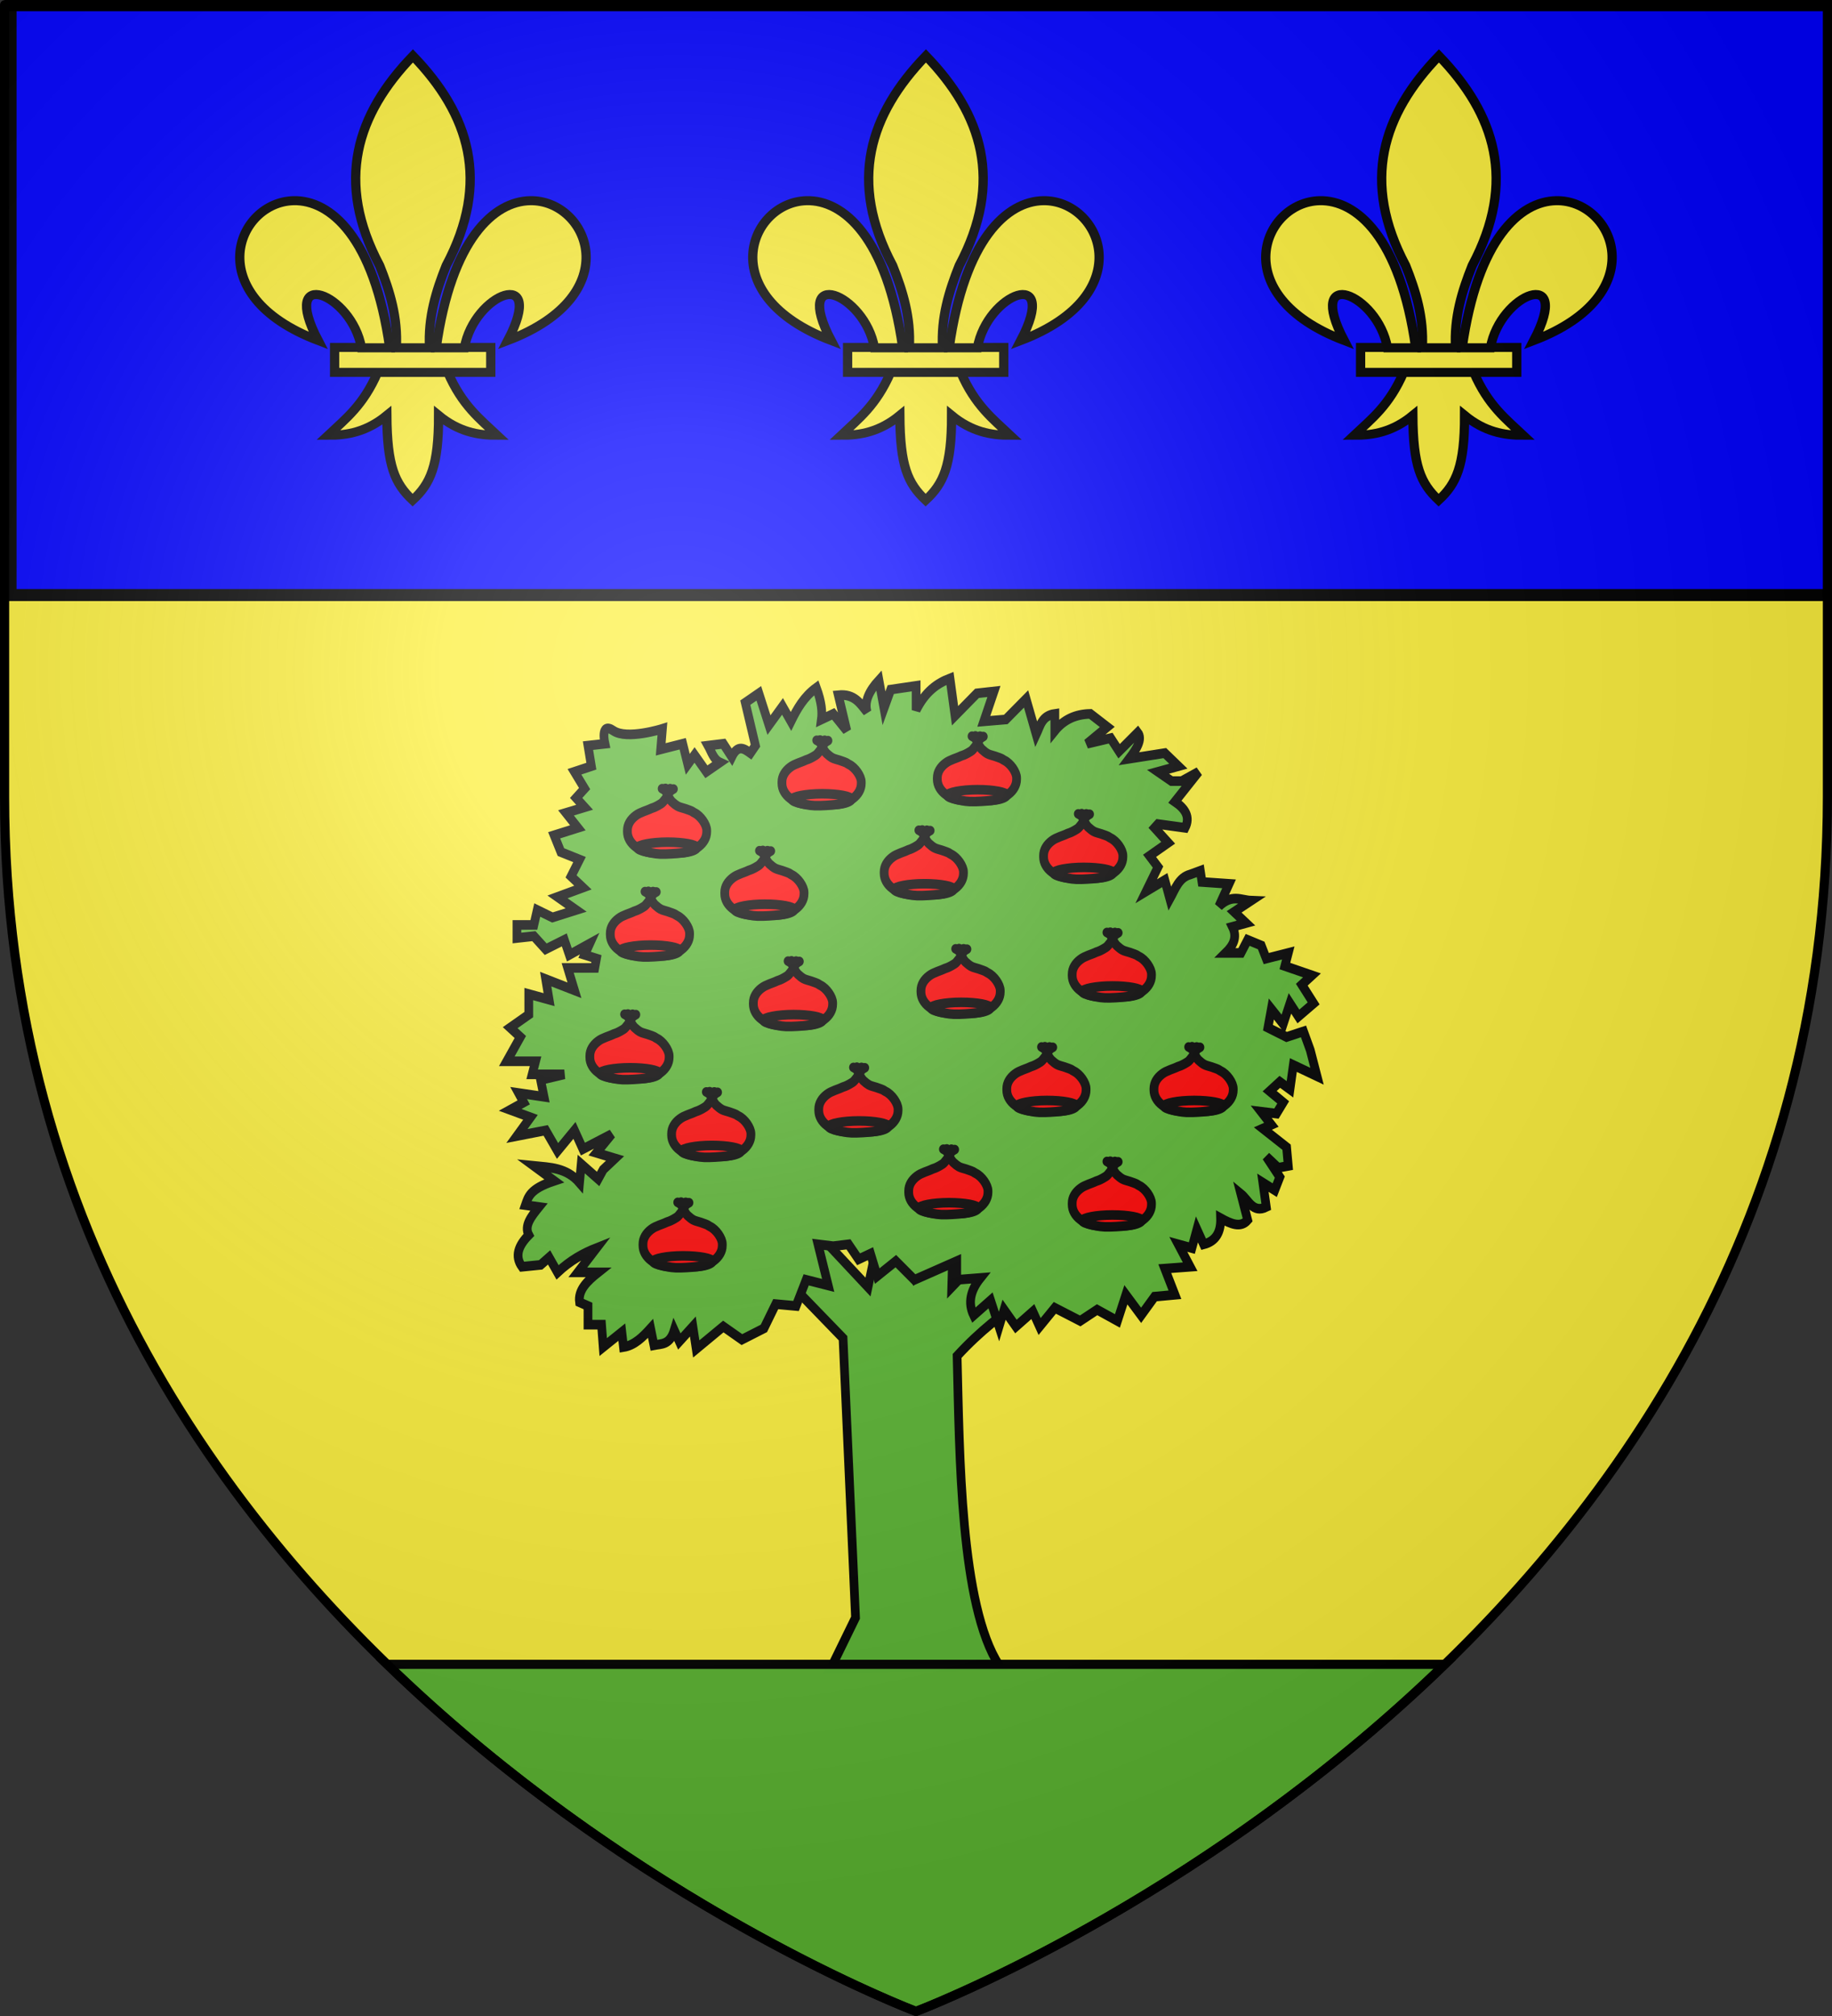 <?xml version="1.0" encoding="UTF-8" standalone="no"?>
<svg
   xmlns:dc="http://purl.org/dc/elements/1.1/"
   xmlns:cc="http://creativecommons.org/ns#"
   xmlns:rdf="http://www.w3.org/1999/02/22-rdf-syntax-ns#"
   xmlns:svg="http://www.w3.org/2000/svg"
   xmlns="http://www.w3.org/2000/svg"
   xmlns:xlink="http://www.w3.org/1999/xlink"
   xmlns:sodipodi="http://sodipodi.sourceforge.net/DTD/sodipodi-0.dtd"
   xmlns:inkscape="http://www.inkscape.org/namespaces/inkscape"
   height="660"
   width="600"
   version="1.0"
   id="svg2"
   sodipodi:version="0.32"
   inkscape:version="0.46"
   sodipodi:docname="blason_ville_fr_Chamboulive_(Corrèze)1.svg"
   sodipodi:docbase="D:\Mes documents\Renaud-Notre Lapin"
   inkscape:export-filename="/Users/olivier/Desktop/Blason Rouge/Blason_Vide_3D.png"
   inkscape:export-xdpi="144"
   inkscape:export-ydpi="144"
   inkscape:output_extension="org.inkscape.output.svg.inkscape">
  <rect width="100%" height="100%" fill="#333333" stroke="none"/>
  <sodipodi:namedview
     inkscape:window-height="712"
     inkscape:window-width="1024"
     inkscape:pageshadow="2"
     inkscape:pageopacity="0.0"
     guidetolerance="10.0"
     gridtolerance="10.0"
     objecttolerance="10.0"
     borderopacity="1.0"
     bordercolor="#666666"
     pagecolor="#ffffff"
     id="base"
     showgrid="false"
     height="660px"
     inkscape:zoom="0.7469697"
     inkscape:cx="300"
     inkscape:cy="330"
     inkscape:window-x="-4"
     inkscape:window-y="-4"
     inkscape:current-layer="layer4" />
  <desc
     id="desc4">Flag of Canton of Valais (Wallis)</desc>
  <defs
     id="defs6">
    <inkscape:perspective
       sodipodi:type="inkscape:persp3d"
       inkscape:vp_x="0 : 330 : 1"
       inkscape:vp_y="0 : 1000 : 0"
       inkscape:vp_z="600 : 330 : 1"
       inkscape:persp3d-origin="300 : 220 : 1"
       id="perspective2491" />
    <linearGradient
       id="linearGradient2893">
      <stop
         style="stop-color:white;stop-opacity:0.314;"
         offset="0"
         id="stop2895" />
      <stop
         id="stop2897"
         offset="0.19"
         style="stop-color:white;stop-opacity:0.251;" />
      <stop
         style="stop-color:#6b6b6b;stop-opacity:0.125;"
         offset="0.6"
         id="stop2901" />
      <stop
         style="stop-color:black;stop-opacity:0.125;"
         offset="1"
         id="stop2899" />
    </linearGradient>
    <linearGradient
       id="linearGradient2885">
      <stop
         id="stop2887"
         offset="0"
         style="stop-color:white;stop-opacity:1;" />
      <stop
         style="stop-color:white;stop-opacity:1;"
         offset="0.229"
         id="stop2891" />
      <stop
         id="stop2889"
         offset="1"
         style="stop-color:black;stop-opacity:1;" />
    </linearGradient>
    <linearGradient
       id="linearGradient2955">
      <stop
         id="stop2867"
         offset="0"
         style="stop-color:#fd0000;stop-opacity:1;" />
      <stop
         style="stop-color:#e77275;stop-opacity:0.659;"
         offset="0.5"
         id="stop2873" />
      <stop
         style="stop-color:black;stop-opacity:0.323;"
         offset="1"
         id="stop2959" />
    </linearGradient>
    <radialGradient
       inkscape:collect="always"
       xlink:href="#linearGradient2955"
       id="radialGradient2961"
       cx="225.524"
       cy="218.901"
       fx="225.524"
       fy="218.901"
       r="300"
       gradientTransform="matrix(-4.167939e-4,2.183,-1.884,-3.599562e-4,615.597,-289.121)"
       gradientUnits="userSpaceOnUse" />
    <polygon
       id="star"
       transform="scale(53,53)"
       points="0,-1 0.588,0.809 -0.951,-0.309 0.951,-0.309 -0.588,0.809 0,-1 " />
    <clipPath
       id="clip">
      <path
         d="M 0,-200 L 0,600 L 300,600 L 300,-200 L 0,-200 z "
         id="path10" />
    </clipPath>
    <radialGradient
       inkscape:collect="always"
       xlink:href="#linearGradient2955"
       id="radialGradient1911"
       gradientUnits="userSpaceOnUse"
       gradientTransform="matrix(-4.167939e-4,2.183,-1.884,-3.599562e-4,615.597,-289.121)"
       cx="225.524"
       cy="218.901"
       fx="225.524"
       fy="218.901"
       r="300" />
    <radialGradient
       inkscape:collect="always"
       xlink:href="#linearGradient2955"
       id="radialGradient2865"
       gradientUnits="userSpaceOnUse"
       gradientTransform="matrix(0,1.749,-1.593,-1.049767e-7,551.788,-191.29)"
       cx="225.524"
       cy="218.901"
       fx="225.524"
       fy="218.901"
       r="300" />
    <radialGradient
       inkscape:collect="always"
       xlink:href="#linearGradient2955"
       id="radialGradient2871"
       gradientUnits="userSpaceOnUse"
       gradientTransform="matrix(0,1.386,-1.323,-5.741131e-8,-158.082,-109.541)"
       cx="225.524"
       cy="218.901"
       fx="225.524"
       fy="218.901"
       r="300" />
    <radialGradient
       inkscape:collect="always"
       xlink:href="#linearGradient2893"
       id="radialGradient3163"
       gradientUnits="userSpaceOnUse"
       gradientTransform="matrix(1.353,0,0,1.349,-77.629,-85.747)"
       cx="221.445"
       cy="226.331"
       fx="221.445"
       fy="226.331"
       r="300" />
    <inkscape:perspective
       id="perspective2990"
       inkscape:persp3d-origin="372.04724 : 350.78739 : 1"
       inkscape:vp_z="744.09448 : 526.18109 : 1"
       inkscape:vp_y="0 : 1000 : 0"
       inkscape:vp_x="0 : 526.18109 : 1"
       sodipodi:type="inkscape:persp3d" />
    <inkscape:perspective
       id="perspective2575"
       inkscape:persp3d-origin="372.04724 : 350.78739 : 1"
       inkscape:vp_z="744.09448 : 526.18109 : 1"
       inkscape:vp_y="0 : 1000 : 0"
       inkscape:vp_x="0 : 526.18109 : 1"
       sodipodi:type="inkscape:persp3d" />
    <inkscape:perspective
       id="perspective6701"
       inkscape:persp3d-origin="112.5 : 101.66667 : 1"
       inkscape:vp_z="225 : 152.5 : 1"
       inkscape:vp_y="0 : 1000 : 0"
       inkscape:vp_x="0 : 152.5 : 1"
       sodipodi:type="inkscape:persp3d" />
    <inkscape:perspective
       id="perspective10"
       inkscape:persp3d-origin="372.04724 : 350.78739 : 1"
       inkscape:vp_z="744.09448 : 526.18109 : 1"
       inkscape:vp_y="0 : 1000 : 0"
       inkscape:vp_x="0 : 526.18109 : 1"
       sodipodi:type="inkscape:persp3d" />
    <inkscape:perspective
       id="perspective6970"
       inkscape:persp3d-origin="372.04724 : 350.78739 : 1"
       inkscape:vp_z="744.09448 : 526.18109 : 1"
       inkscape:vp_y="0 : 1000 : 0"
       inkscape:vp_x="0 : 526.18109 : 1"
       sodipodi:type="inkscape:persp3d" />
    <inkscape:perspective
       id="perspective7059"
       inkscape:persp3d-origin="372.04724 : 350.78739 : 1"
       inkscape:vp_z="744.09448 : 526.18109 : 1"
       inkscape:vp_y="0 : 1000 : 0"
       inkscape:vp_x="0 : 526.18109 : 1"
       sodipodi:type="inkscape:persp3d" />
  </defs>
  <g
     inkscape:groupmode="layer"
     id="layer3"
     inkscape:label="Fond écu"
     style="display:inline"
     sodipodi:insensitive="true">
    <path
       id="path2855"
       style="fill:#fcef3c;fill-opacity:1;fill-rule:evenodd;stroke:none;stroke-width:1px;stroke-linecap:butt;stroke-linejoin:miter;stroke-opacity:1"
       d="M 300,658.5 C 300,658.5 598.5,546.18 598.5,260.728 C 598.5,-24.723 598.5,2.176 598.5,2.176 L 1.5,2.176 L 1.5,260.728 C 1.5,546.18 300,658.5 300,658.5 z"
       sodipodi:nodetypes="cccccc" />
  </g>
  <g
     inkscape:groupmode="layer"
     id="layer5"
     inkscape:label="chef"
     sodipodi:insensitive="true">
    <g
       style="display:inline"
       id="g2576"
       inkscape:label="Calque 1"
       transform="translate(-67.076,-85.998)">
      <rect
         y="86.774"
         x="70.54"
         height="194.034"
         width="596.064"
         id="rect2511"
         style="opacity:1;fill:#0000ff;fill-opacity:1;fill-rule:evenodd;stroke:#000000;stroke-width:3.927;stroke-linecap:butt;stroke-linejoin:miter;marker:none;marker-start:none;marker-mid:none;marker-end:none;stroke-miterlimit:4;stroke-dasharray:none;stroke-dashoffset:0;stroke-opacity:1;visibility:visible;display:inline;overflow:visible;enable-background:accumulate" />
    </g>
    <g
       id="g2657"
       inkscape:label="Calque 1"
       transform="matrix(0.43,0,0,0.43,227.956,2.782)"
       style="stroke:#000000;stroke-width:6.972;stroke-miterlimit:4;stroke-dasharray:none;stroke-opacity:1">
      <g
         id="g6401"
         transform="matrix(4.079,0,0,3.979,26.905,26.554)"
         style="stroke:#000000;stroke-width:1.73;stroke-miterlimit:4;stroke-dasharray:none;stroke-opacity:1;display:inline">
        <path
           id="path1914"
           style="fill:#fcef3c;fill-opacity:1;fill-rule:evenodd;stroke:#000000;stroke-width:1.73;stroke-linecap:butt;stroke-linejoin:miter;stroke-miterlimit:4;stroke-dasharray:none;stroke-opacity:1"
           d="M 29.739,62.946 C 27.049,69.297 23.723,71.868 20.495,74.989 C 24.114,75.005 27.72,74.31 31.458,71.175 C 31.522,80.85 32.916,84.157 36.277,87.407 C 39.6,84.258 41.136,80.86 41.124,71.175 C 44.862,74.31 48.459,75.005 52.078,74.989 C 48.85,71.868 45.533,69.296 42.843,62.946 L 29.739,62.946 z" />
        <rect
           id="rect2782"
           style="fill:#fcef3c;fill-opacity:1;fill-rule:nonzero;stroke:#000000;stroke-width:1.73;stroke-linecap:butt;stroke-linejoin:miter;marker:none;marker-start:none;marker-mid:none;marker-end:none;stroke-miterlimit:4;stroke-dasharray:none;stroke-dashoffset:0;stroke-opacity:1;visibility:visible;display:inline;overflow:visible"
           y="58.178"
           x="21.707"
           height="4.772"
           width="29.159" />
        <path
           id="path1993"
           style="fill:#fcef3c;fill-opacity:1;fill-rule:evenodd;stroke:#000000;stroke-width:5.757;stroke-linecap:butt;stroke-linejoin:miter;stroke-miterlimit:4;stroke-dasharray:none;stroke-opacity:1"
           transform="matrix(0.301,0,0,0.301,-1.678,0)"
           d="M 126.281,7.938 C 91.34,45.032 77.89,87.763 105.656,141.281 C 111.998,157.54 116.995,174.326 115.969,193.531 L 136.594,193.531 C 135.568,174.326 140.565,157.54 146.906,141.281 C 174.673,87.763 161.223,45.032 126.281,7.938 z" />
        <path
           id="path1881"
           style="fill:#fcef3c;fill-opacity:1;fill-rule:evenodd;stroke:#000000;stroke-width:5.757;stroke-linecap:butt;stroke-linejoin:miter;stroke-miterlimit:4;stroke-dasharray:none;stroke-opacity:1"
           transform="matrix(0.301,0,0,0.301,-1.678,0)"
           d="M 52.25,100 C 17.015,100.845 -6.477,160.018 67.469,188.875 C 43.029,141.001 88.364,158.743 94.344,193.531 L 111.875,193.531 C 102.196,122.87 74.823,99.458 52.25,100 z" />
        <path
           id="path2776"
           style="fill:#fcef3c;fill-opacity:1;fill-rule:evenodd;stroke:#000000;stroke-width:5.757;stroke-linecap:butt;stroke-linejoin:miter;stroke-miterlimit:4;stroke-dasharray:none;stroke-opacity:1"
           transform="matrix(0.301,0,0,0.301,-1.678,0)"
           d="M 198.969,100 C 176.667,100.418 150.204,124.284 140.719,193.531 L 158.219,193.531 C 164.198,158.743 209.565,141.001 185.125,188.875 C 260.019,159.648 234.946,99.326 198.969,100 z" />
      </g>
    </g>
    <g
       id="g3435"
       inkscape:label="Calque 1"
       transform="matrix(0.43,0,0,0.43,59.944,2.782)"
       style="stroke:#000000;stroke-width:6.972;stroke-miterlimit:4;stroke-dasharray:none;stroke-opacity:1">
      <g
         id="g3437"
         transform="matrix(4.079,0,0,3.979,26.905,26.554)"
         style="stroke:#000000;stroke-width:1.73;stroke-miterlimit:4;stroke-dasharray:none;stroke-opacity:1;display:inline">
        <path
           id="path3439"
           style="fill:#fcef3c;fill-opacity:1;fill-rule:evenodd;stroke:#000000;stroke-width:1.73;stroke-linecap:butt;stroke-linejoin:miter;stroke-miterlimit:4;stroke-dasharray:none;stroke-opacity:1"
           d="M 29.739,62.946 C 27.049,69.297 23.723,71.868 20.495,74.989 C 24.114,75.005 27.72,74.31 31.458,71.175 C 31.522,80.85 32.916,84.157 36.277,87.407 C 39.6,84.258 41.136,80.86 41.124,71.175 C 44.862,74.31 48.459,75.005 52.078,74.989 C 48.85,71.868 45.533,69.296 42.843,62.946 L 29.739,62.946 z" />
        <rect
           id="rect3441"
           style="fill:#fcef3c;fill-opacity:1;fill-rule:nonzero;stroke:#000000;stroke-width:1.73;stroke-linecap:butt;stroke-linejoin:miter;marker:none;marker-start:none;marker-mid:none;marker-end:none;stroke-miterlimit:4;stroke-dasharray:none;stroke-dashoffset:0;stroke-opacity:1;visibility:visible;display:inline;overflow:visible"
           y="58.178"
           x="21.707"
           height="4.772"
           width="29.159" />
        <path
           id="path3443"
           style="fill:#fcef3c;fill-opacity:1;fill-rule:evenodd;stroke:#000000;stroke-width:5.757;stroke-linecap:butt;stroke-linejoin:miter;stroke-miterlimit:4;stroke-dasharray:none;stroke-opacity:1"
           transform="matrix(0.301,0,0,0.301,-1.678,0)"
           d="M 126.281,7.938 C 91.34,45.032 77.89,87.763 105.656,141.281 C 111.998,157.54 116.995,174.326 115.969,193.531 L 136.594,193.531 C 135.568,174.326 140.565,157.54 146.906,141.281 C 174.673,87.763 161.223,45.032 126.281,7.938 z" />
        <path
           id="path3445"
           style="fill:#fcef3c;fill-opacity:1;fill-rule:evenodd;stroke:#000000;stroke-width:5.757;stroke-linecap:butt;stroke-linejoin:miter;stroke-miterlimit:4;stroke-dasharray:none;stroke-opacity:1"
           transform="matrix(0.301,0,0,0.301,-1.678,0)"
           d="M 52.25,100 C 17.015,100.845 -6.477,160.018 67.469,188.875 C 43.029,141.001 88.364,158.743 94.344,193.531 L 111.875,193.531 C 102.196,122.87 74.823,99.458 52.25,100 z" />
        <path
           id="path3447"
           style="fill:#fcef3c;fill-opacity:1;fill-rule:evenodd;stroke:#000000;stroke-width:5.757;stroke-linecap:butt;stroke-linejoin:miter;stroke-miterlimit:4;stroke-dasharray:none;stroke-opacity:1"
           transform="matrix(0.301,0,0,0.301,-1.678,0)"
           d="M 198.969,100 C 176.667,100.418 150.204,124.284 140.719,193.531 L 158.219,193.531 C 164.198,158.743 209.565,141.001 185.125,188.875 C 260.019,159.648 234.946,99.326 198.969,100 z" />
      </g>
    </g>
    <g
       id="g3449"
       inkscape:label="Calque 1"
       transform="matrix(0.43,0,0,0.43,395.968,2.782)"
       style="stroke:#000000;stroke-width:6.972;stroke-miterlimit:4;stroke-dasharray:none;stroke-opacity:1">
      <g
         id="g3451"
         transform="matrix(4.079,0,0,3.979,26.905,26.554)"
         style="stroke:#000000;stroke-width:1.73;stroke-miterlimit:4;stroke-dasharray:none;stroke-opacity:1;display:inline">
        <path
           id="path3453"
           style="fill:#fcef3c;fill-opacity:1;fill-rule:evenodd;stroke:#000000;stroke-width:1.73;stroke-linecap:butt;stroke-linejoin:miter;stroke-miterlimit:4;stroke-dasharray:none;stroke-opacity:1"
           d="M 29.739,62.946 C 27.049,69.297 23.723,71.868 20.495,74.989 C 24.114,75.005 27.72,74.31 31.458,71.175 C 31.522,80.85 32.916,84.157 36.277,87.407 C 39.6,84.258 41.136,80.86 41.124,71.175 C 44.862,74.31 48.459,75.005 52.078,74.989 C 48.85,71.868 45.533,69.296 42.843,62.946 L 29.739,62.946 z" />
        <rect
           id="rect3455"
           style="fill:#fcef3c;fill-opacity:1;fill-rule:nonzero;stroke:#000000;stroke-width:1.73;stroke-linecap:butt;stroke-linejoin:miter;marker:none;marker-start:none;marker-mid:none;marker-end:none;stroke-miterlimit:4;stroke-dasharray:none;stroke-dashoffset:0;stroke-opacity:1;visibility:visible;display:inline;overflow:visible"
           y="58.178"
           x="21.707"
           height="4.772"
           width="29.159" />
        <path
           id="path3457"
           style="fill:#fcef3c;fill-opacity:1;fill-rule:evenodd;stroke:#000000;stroke-width:5.757;stroke-linecap:butt;stroke-linejoin:miter;stroke-miterlimit:4;stroke-dasharray:none;stroke-opacity:1"
           transform="matrix(0.301,0,0,0.301,-1.678,0)"
           d="M 126.281,7.938 C 91.34,45.032 77.89,87.763 105.656,141.281 C 111.998,157.54 116.995,174.326 115.969,193.531 L 136.594,193.531 C 135.568,174.326 140.565,157.54 146.906,141.281 C 174.673,87.763 161.223,45.032 126.281,7.938 z" />
        <path
           id="path3459"
           style="fill:#fcef3c;fill-opacity:1;fill-rule:evenodd;stroke:#000000;stroke-width:5.757;stroke-linecap:butt;stroke-linejoin:miter;stroke-miterlimit:4;stroke-dasharray:none;stroke-opacity:1"
           transform="matrix(0.301,0,0,0.301,-1.678,0)"
           d="M 52.25,100 C 17.015,100.845 -6.477,160.018 67.469,188.875 C 43.029,141.001 88.364,158.743 94.344,193.531 L 111.875,193.531 C 102.196,122.87 74.823,99.458 52.25,100 z" />
        <path
           id="path3461"
           style="fill:#fcef3c;fill-opacity:1;fill-rule:evenodd;stroke:#000000;stroke-width:5.757;stroke-linecap:butt;stroke-linejoin:miter;stroke-miterlimit:4;stroke-dasharray:none;stroke-opacity:1"
           transform="matrix(0.301,0,0,0.301,-1.678,0)"
           d="M 198.969,100 C 176.667,100.418 150.204,124.284 140.719,193.531 L 158.219,193.531 C 164.198,158.743 209.565,141.001 185.125,188.875 C 260.019,159.648 234.946,99.326 198.969,100 z" />
      </g>
    </g>
  </g>
  <g
     inkscape:groupmode="layer"
     id="layer4"
     inkscape:label="Meubles"
     sodipodi:insensitive="true">
    <g
       id="g6704"
       transform="matrix(1.233,0,0,1.361,160.485,215.646)"
       style="fill:#5ab532">
      <g
         id="g7256"
         transform="translate(-17.581,-735.996)"
         style="fill:#5ab532">
        <path
           sodipodi:nodetypes="cccccccccccccccc"
           id="path1910"
           style="fill:#5ab532;fill-opacity:1;fill-rule:evenodd;stroke:#000000;stroke-width:2.316;stroke-linecap:butt;stroke-linejoin:miter;stroke-miterlimit:4;stroke-dasharray:none;stroke-opacity:1"
           d="M 103.307,872.94 L 96.68,885.721 L 111.355,899.45 L 114.669,966.671 L 108.041,978.979 L 138.7,978.346 L 152.831,978.167 C 142.47,963.76 142.318,927.538 141.652,903.71 C 148.074,897.382 153.558,893.871 159.167,889.982 L 149.226,878.62 L 140.232,887.141 L 140.705,871.993 L 130.29,884.774 L 122.243,868.679 L 117.982,887.141 L 103.307,872.94 z" />
        <path
           id="path4587"
           style="fill:#5ab532;fill-opacity:1;fill-rule:evenodd;stroke:#000000;stroke-width:2.316;stroke-linecap:butt;stroke-linejoin:miter;stroke-miterlimit:4;stroke-dasharray:none;stroke-opacity:1"
           d="M 108.753,877.318 L 104.709,876.868 L 107.405,886.753 L 101.564,885.405 L 98.868,891.695 L 93.477,891.246 L 90.331,897.087 L 84.491,899.783 L 79.548,896.637 L 72.36,902.029 L 71.461,896.637 L 67.867,900.232 L 66.519,897.536 C 65.318,901.122 63.133,900.768 61.127,901.13 L 60.229,897.087 C 58.132,899.185 55.969,901.148 53.04,901.58 L 52.59,897.985 L 47.648,901.58 L 47.199,896.188 L 43.605,896.188 L 43.605,891.695 L 41.358,890.797 C 40.913,887.877 43.403,885.692 46.3,883.608 L 40.909,883.608 L 45.851,877.767 C 42.406,878.999 38.962,880.69 35.517,883.608 L 33.271,880.013 L 31.024,881.811 L 26.082,882.26 C 24.056,879.714 25.123,877.168 27.879,874.622 C 26.574,872.375 28.572,870.129 30.575,867.882 L 26.981,867.433 C 27.733,865.486 28.116,863.539 34.619,861.592 L 29.227,857.998 C 33.509,858.391 37.892,858.385 41.358,862.042 L 41.807,857.549 L 46.3,861.143 L 47.648,858.897 L 50.793,856.201 L 45.851,854.853 L 49.895,850.36 L 42.257,853.954 L 40.01,849.461 L 35.517,854.404 L 32.372,849.461 L 24.734,850.809 L 28.328,846.316 L 22.937,844.519 L 26.531,842.722 L 25.183,840.475 L 31.923,841.374 L 31.024,837.33 L 37.314,835.982 L 28.778,835.982 L 29.676,832.837 L 22.038,832.837 L 25.633,826.996 L 22.937,824.75 L 27.879,821.605 L 27.879,816.663 L 33.271,818.01 L 32.372,813.068 L 40.01,815.764 L 38.213,810.372 L 45.402,810.372 L 45.851,808.126 L 42.706,807.227 L 44.054,804.532 L 38.662,807.227 L 37.314,803.633 L 32.372,805.879 L 29.227,802.734 L 24.734,803.184 L 24.734,800.039 L 29.227,800.039 L 30.126,796.444 L 34.169,798.241 L 40.459,796.444 L 35.517,793.299 L 42.257,791.053 L 39.112,788.357 L 41.358,784.313 L 36.416,782.516 L 34.619,778.472 L 40.909,776.675 L 37.764,773.081 L 42.706,771.733 L 40.459,769.486 L 42.706,767.24 L 40.01,763.196 L 44.503,761.848 L 43.605,756.906 L 48.097,756.457 C 48.097,756.457 46.75,751.065 50.344,753.312 C 53.938,755.558 63.374,752.862 63.374,752.862 L 62.924,757.805 L 68.765,756.457 L 70.113,761.399 L 71.91,759.152 L 75.055,763.196 L 78.65,760.95 C 76.959,760.244 76.418,758.389 75.505,756.906 L 79.548,756.457 L 81.795,759.602 C 83.442,756.54 85.09,757.632 86.737,758.703 L 88.085,756.906 L 85.389,746.572 L 88.984,744.326 L 91.679,751.964 L 95.274,747.471 L 97.52,751.065 C 99.149,748.06 100.961,745.148 104.26,742.978 C 105.679,746.494 105.874,748.786 105.608,750.616 L 108.753,749.268 L 112.347,753.312 L 110.101,744.775 C 114.384,744.385 115.9,746.763 117.739,748.819 C 116.926,746.273 118.314,743.727 120.884,741.181 L 122.232,747.92 L 124.029,743.427 L 130.768,742.528 L 130.768,748.369 C 133.266,743.835 136.415,741.901 139.754,740.731 L 141.102,749.717 L 146.943,744.326 L 151.436,743.876 L 148.74,751.065 L 154.581,750.616 L 159.973,745.674 L 162.668,754.21 C 163.723,752.168 164.151,749.707 167.611,749.268 L 167.611,753.312 C 169.918,750.707 173.044,749.331 177.046,749.268 L 181.539,752.413 L 176.147,756.457 L 182.437,755.109 L 184.684,758.254 L 189.626,753.761 C 190.959,755.337 189.392,757.639 187.38,760.051 L 196.815,758.703 L 200.409,761.848 L 195.018,763.196 L 198.612,765.443 L 201.308,765.443 L 205.801,763.196 L 199.511,770.385 C 202.299,772.104 203.644,774.111 202.207,776.675 L 195.018,775.776 L 194.119,776.675 L 197.714,780.269 L 192.771,783.415 L 195.018,786.11 L 191.873,791.951 L 196.815,789.255 L 198.163,793.748 C 199.58,791.422 200.539,788.637 203.554,787.908 L 206.25,787.009 L 206.699,789.705 L 213.888,790.154 L 211.192,795.546 C 214.679,792.534 217.021,794.098 219.729,794.198 L 215.236,796.893 L 218.381,799.589 L 214.787,800.488 C 216.18,803.083 214.961,805.024 212.99,806.778 L 217.033,806.778 L 218.831,803.633 L 222.425,804.981 L 223.773,808.126 L 229.614,806.778 L 228.715,809.923 L 235.904,812.17 L 233.208,814.416 L 236.353,818.909 L 232.309,822.054 L 230.063,818.909 L 228.266,823.851 L 225.121,820.257 L 224.222,824.75 L 229.164,826.996 L 233.657,825.649 L 235.455,830.141 L 237.252,836.432 L 230.962,833.736 L 230.063,839.577 L 227.367,837.78 L 224.671,840.026 L 228.266,842.722 L 226.469,845.418 L 222.425,844.968 L 225.121,848.113 L 222.874,849.012 L 229.164,853.505 L 229.614,857.998 L 226.918,858.447 L 223.773,855.751 L 227.367,860.694 L 226.019,863.839 L 222.874,862.042 L 223.773,867.882 C 220.214,869.458 219.056,866.233 217.033,864.737 L 218.831,871.028 C 216.965,873.003 214.34,871.937 211.642,870.578 C 211.751,873.88 210.427,876.107 207.149,876.868 L 205.352,873.274 L 204.004,877.767 L 200.409,876.868 L 203.554,882.26 L 196.815,882.709 L 199.511,888.999 L 194.119,889.449 L 190.525,893.942 L 186.481,888.999 L 184.235,895.29 L 178.843,892.594 L 174.35,895.29 L 167.611,892.145 L 163.567,896.637 L 161.77,893.043 L 157.277,896.637 L 154.132,892.594 L 152.784,896.637 L 150.537,890.347 L 146.044,893.942 C 144.454,890.946 145.197,887.951 147.842,884.956 L 141.551,885.405 L 141.551,880.912 L 130.319,885.405 L 125.377,880.912 L 120.434,884.506 L 118.637,879.115 L 115.492,880.463 L 112.796,876.868 L 108.753,877.318 z" />
      </g>
    </g>
    <path
       style="opacity:0.99;fill:#5ab532;fill-opacity:1;stroke:#000000;stroke-width:3;stroke-miterlimit:4;stroke-dasharray:none;stroke-opacity:1"
       d="M 126.812,544.875 C 208.493,624.053 300,658.5 300,658.5 C 300,658.5 391.507,624.053 473.188,544.875 L 126.812,544.875 z"
       id="rect6709" />
    <g
       id="g7061"
       inkscape:label="Calque 1"
       transform="matrix(6.4699102e-2,0,0,7.0647205e-2,196.804,247.297)">
      <path
         sodipodi:nodetypes="csssssssscccccccssc"
         id="rect2385"
         d="M 255.975,245.458 C 261.705,243.858 272.151,240.845 289.171,232.121 C 298.834,227.167 309.482,221.593 314.651,215.391 C 319.82,209.188 329.425,200.022 338.204,185.953 C 344.56,175.767 330.485,175.406 338.178,186.22 C 344.363,194.914 351.485,208.096 359.832,215.183 C 370.869,224.555 380.316,231.14 388.503,235.361 C 398.766,240.653 414.799,243.483 425.608,246.89 C 436.416,250.297 443.018,252.35 448.494,254.27 C 469.292,261.566 460.546,260.22 473.022,265.969 C 504.32,279.61 535.583,320.337 535.583,347.568 L 535.583,354.074 C 535.583,408.536 471.966,452.381 392.944,452.381 L 276.825,452.381 C 197.803,452.381 134.186,408.536 134.186,354.074 L 134.186,347.568 C 134.186,320.337 150.09,297.03 175.872,279.261 C 188.763,270.376 199.5,266.398 216.141,260.13 C 232.558,253.945 234.957,254.396 255.975,245.458 z"
         style="opacity:0.99;fill:#ff0000;fill-opacity:1;stroke:#000000;stroke-width:44.374;stroke-miterlimit:4;stroke-dasharray:none;stroke-opacity:1" />
      <path
         sodipodi:nodetypes="cssscsc"
         id="path2389"
         d="M 485.799,427.184 C 485.66,435.13 463.985,444.812 434.349,448.978 C 404.714,453.144 366.486,456.22 326.919,457.281 C 285.358,458.395 268.607,454.619 232.309,447.786 C 205.623,442.763 185.113,435.01 185.113,428.449 C 185.113,415.326 255.902,402.146 337.669,402.146 C 419.437,402.146 485.799,414.061 485.799,427.184 z"
         style="opacity:0.99;fill:#ff0000;fill-opacity:1;stroke:#000000;stroke-width:44.374;stroke-miterlimit:4;stroke-dasharray:none;stroke-opacity:1" />
      <path
         sodipodi:nodetypes="cs"
         id="path3165"
         d="M 339.995,182.733 C 345.559,170.351 352.243,162.755 366.991,155.855"
         style="fill:none;fill-rule:evenodd;stroke:#000000;stroke-width:44.374;stroke-linecap:round;stroke-linejoin:miter;stroke-miterlimit:4;stroke-dasharray:none;stroke-opacity:1" />
      <path
         inkscape:transform-center-y="-1.1972431e-05"
         inkscape:transform-center-x="2.9632495"
         sodipodi:nodetypes="csss"
         id="path3171"
         d="M 340.011,178.43 C 341.11,175.539 341.536,174.202 343.076,170.426 C 346.782,161.34 346.27,162.951 348.117,158.83 C 348.853,157.189 349.869,155.403 350.315,154.087"
         style="fill:#ff0000;fill-rule:evenodd;stroke:#000000;stroke-width:44.374;stroke-linecap:round;stroke-linejoin:miter;stroke-miterlimit:4;stroke-dasharray:none;stroke-opacity:1" />
      <path
         inkscape:transform-center-y="1.9036759e-05"
         inkscape:transform-center-x="-3.1503658"
         sodipodi:nodetypes="csss"
         id="path3177"
         d="M 337.935,178.011 C 336.766,175.042 336.314,173.669 334.677,169.792 C 330.737,160.463 331.281,162.117 329.317,157.887 C 328.535,156.202 327.454,154.368 326.981,153.017"
         style="fill:#ff0000;fill-rule:evenodd;stroke:#000000;stroke-width:44.374;stroke-linecap:round;stroke-linejoin:miter;stroke-miterlimit:4;stroke-dasharray:none;stroke-opacity:1" />
      <path
         sodipodi:nodetypes="cs"
         id="path3179"
         d="M 337.468,181.825 C 332.896,169.447 324.245,160.199 309.979,154.243"
         style="fill:none;fill-rule:evenodd;stroke:#000000;stroke-width:44.374;stroke-linecap:round;stroke-linejoin:miter;stroke-miterlimit:4;stroke-dasharray:none;stroke-opacity:1" />
    </g>
    <g
       id="g7069"
       inkscape:label="Calque 1"
       transform="matrix(6.4699102e-2,0,0,7.0647205e-2,247.42,231.458)">
      <path
         sodipodi:nodetypes="csssssssscccccccssc"
         id="path7071"
         d="M 255.975,245.458 C 261.705,243.858 272.151,240.845 289.171,232.121 C 298.834,227.167 309.482,221.593 314.651,215.391 C 319.82,209.188 329.425,200.022 338.204,185.953 C 344.56,175.767 330.485,175.406 338.178,186.22 C 344.363,194.914 351.485,208.096 359.832,215.183 C 370.869,224.555 380.316,231.14 388.503,235.361 C 398.766,240.653 414.799,243.483 425.608,246.89 C 436.416,250.297 443.018,252.35 448.494,254.27 C 469.292,261.566 460.546,260.22 473.022,265.969 C 504.32,279.61 535.583,320.337 535.583,347.568 L 535.583,354.074 C 535.583,408.536 471.966,452.381 392.944,452.381 L 276.825,452.381 C 197.803,452.381 134.186,408.536 134.186,354.074 L 134.186,347.568 C 134.186,320.337 150.09,297.03 175.872,279.261 C 188.763,270.376 199.5,266.398 216.141,260.13 C 232.558,253.945 234.957,254.396 255.975,245.458 z"
         style="opacity:0.99;fill:#ff0000;fill-opacity:1;stroke:#000000;stroke-width:44.374;stroke-miterlimit:4;stroke-dasharray:none;stroke-opacity:1" />
      <path
         sodipodi:nodetypes="cssscsc"
         id="path7073"
         d="M 485.799,427.184 C 485.66,435.13 463.985,444.812 434.349,448.978 C 404.714,453.144 366.486,456.22 326.919,457.281 C 285.358,458.395 268.607,454.619 232.309,447.786 C 205.623,442.763 185.113,435.01 185.113,428.449 C 185.113,415.326 255.902,402.146 337.669,402.146 C 419.437,402.146 485.799,414.061 485.799,427.184 z"
         style="opacity:0.99;fill:#ff0000;fill-opacity:1;stroke:#000000;stroke-width:44.374;stroke-miterlimit:4;stroke-dasharray:none;stroke-opacity:1" />
      <path
         sodipodi:nodetypes="cs"
         id="path7075"
         d="M 339.995,182.733 C 345.559,170.351 352.243,162.755 366.991,155.855"
         style="fill:none;fill-rule:evenodd;stroke:#000000;stroke-width:44.374;stroke-linecap:round;stroke-linejoin:miter;stroke-miterlimit:4;stroke-dasharray:none;stroke-opacity:1" />
      <path
         inkscape:transform-center-y="-1.1972431e-05"
         inkscape:transform-center-x="2.9632495"
         sodipodi:nodetypes="csss"
         id="path7077"
         d="M 340.011,178.43 C 341.11,175.539 341.536,174.202 343.076,170.426 C 346.782,161.34 346.27,162.951 348.117,158.83 C 348.853,157.189 349.869,155.403 350.315,154.087"
         style="fill:#ff0000;fill-rule:evenodd;stroke:#000000;stroke-width:44.374;stroke-linecap:round;stroke-linejoin:miter;stroke-miterlimit:4;stroke-dasharray:none;stroke-opacity:1" />
      <path
         inkscape:transform-center-y="1.9036759e-05"
         inkscape:transform-center-x="-3.1503658"
         sodipodi:nodetypes="csss"
         id="path7079"
         d="M 337.935,178.011 C 336.766,175.042 336.314,173.669 334.677,169.792 C 330.737,160.463 331.281,162.117 329.317,157.887 C 328.535,156.202 327.454,154.368 326.981,153.017"
         style="fill:#ff0000;fill-rule:evenodd;stroke:#000000;stroke-width:44.374;stroke-linecap:round;stroke-linejoin:miter;stroke-miterlimit:4;stroke-dasharray:none;stroke-opacity:1" />
      <path
         sodipodi:nodetypes="cs"
         id="path7081"
         d="M 337.468,181.825 C 332.896,169.447 324.245,160.199 309.979,154.243"
         style="fill:none;fill-rule:evenodd;stroke:#000000;stroke-width:44.374;stroke-linecap:round;stroke-linejoin:miter;stroke-miterlimit:4;stroke-dasharray:none;stroke-opacity:1" />
    </g>
    <g
       id="g7083"
       inkscape:label="Calque 1"
       transform="matrix(6.4699102e-2,0,0,7.0647205e-2,228.678,267.604)">
      <path
         sodipodi:nodetypes="csssssssscccccccssc"
         id="path7085"
         d="M 255.975,245.458 C 261.705,243.858 272.151,240.845 289.171,232.121 C 298.834,227.167 309.482,221.593 314.651,215.391 C 319.82,209.188 329.425,200.022 338.204,185.953 C 344.56,175.767 330.485,175.406 338.178,186.22 C 344.363,194.914 351.485,208.096 359.832,215.183 C 370.869,224.555 380.316,231.14 388.503,235.361 C 398.766,240.653 414.799,243.483 425.608,246.89 C 436.416,250.297 443.018,252.35 448.494,254.27 C 469.292,261.566 460.546,260.22 473.022,265.969 C 504.32,279.61 535.583,320.337 535.583,347.568 L 535.583,354.074 C 535.583,408.536 471.966,452.381 392.944,452.381 L 276.825,452.381 C 197.803,452.381 134.186,408.536 134.186,354.074 L 134.186,347.568 C 134.186,320.337 150.09,297.03 175.872,279.261 C 188.763,270.376 199.5,266.398 216.141,260.13 C 232.558,253.945 234.957,254.396 255.975,245.458 z"
         style="opacity:0.99;fill:#ff0000;fill-opacity:1;stroke:#000000;stroke-width:44.374;stroke-miterlimit:4;stroke-dasharray:none;stroke-opacity:1" />
      <path
         sodipodi:nodetypes="cssscsc"
         id="path7087"
         d="M 485.799,427.184 C 485.66,435.13 463.985,444.812 434.349,448.978 C 404.714,453.144 366.486,456.22 326.919,457.281 C 285.358,458.395 268.607,454.619 232.309,447.786 C 205.623,442.763 185.113,435.01 185.113,428.449 C 185.113,415.326 255.902,402.146 337.669,402.146 C 419.437,402.146 485.799,414.061 485.799,427.184 z"
         style="opacity:0.99;fill:#ff0000;fill-opacity:1;stroke:#000000;stroke-width:44.374;stroke-miterlimit:4;stroke-dasharray:none;stroke-opacity:1" />
      <path
         sodipodi:nodetypes="cs"
         id="path7089"
         d="M 339.995,182.733 C 345.559,170.351 352.243,162.755 366.991,155.855"
         style="fill:none;fill-rule:evenodd;stroke:#000000;stroke-width:44.374;stroke-linecap:round;stroke-linejoin:miter;stroke-miterlimit:4;stroke-dasharray:none;stroke-opacity:1" />
      <path
         inkscape:transform-center-y="-1.1972431e-05"
         inkscape:transform-center-x="2.9632495"
         sodipodi:nodetypes="csss"
         id="path7091"
         d="M 340.011,178.43 C 341.11,175.539 341.536,174.202 343.076,170.426 C 346.782,161.34 346.27,162.951 348.117,158.83 C 348.853,157.189 349.869,155.403 350.315,154.087"
         style="fill:#ff0000;fill-rule:evenodd;stroke:#000000;stroke-width:44.374;stroke-linecap:round;stroke-linejoin:miter;stroke-miterlimit:4;stroke-dasharray:none;stroke-opacity:1" />
      <path
         inkscape:transform-center-y="1.9036759e-05"
         inkscape:transform-center-x="-3.1503658"
         sodipodi:nodetypes="csss"
         id="path7093"
         d="M 337.935,178.011 C 336.766,175.042 336.314,173.669 334.677,169.792 C 330.737,160.463 331.281,162.117 329.317,157.887 C 328.535,156.202 327.454,154.368 326.981,153.017"
         style="fill:#ff0000;fill-rule:evenodd;stroke:#000000;stroke-width:44.374;stroke-linecap:round;stroke-linejoin:miter;stroke-miterlimit:4;stroke-dasharray:none;stroke-opacity:1" />
      <path
         sodipodi:nodetypes="cs"
         id="path7095"
         d="M 337.468,181.825 C 332.896,169.447 324.245,160.199 309.979,154.243"
         style="fill:none;fill-rule:evenodd;stroke:#000000;stroke-width:44.374;stroke-linecap:round;stroke-linejoin:miter;stroke-miterlimit:4;stroke-dasharray:none;stroke-opacity:1" />
    </g>
    <g
       id="g7097"
       inkscape:label="Calque 1"
       transform="matrix(6.4699102e-2,0,0,7.0647205e-2,191.193,280.991)">
      <path
         sodipodi:nodetypes="csssssssscccccccssc"
         id="path7099"
         d="M 255.975,245.458 C 261.705,243.858 272.151,240.845 289.171,232.121 C 298.834,227.167 309.482,221.593 314.651,215.391 C 319.82,209.188 329.425,200.022 338.204,185.953 C 344.56,175.767 330.485,175.406 338.178,186.22 C 344.363,194.914 351.485,208.096 359.832,215.183 C 370.869,224.555 380.316,231.14 388.503,235.361 C 398.766,240.653 414.799,243.483 425.608,246.89 C 436.416,250.297 443.018,252.35 448.494,254.27 C 469.292,261.566 460.546,260.22 473.022,265.969 C 504.32,279.61 535.583,320.337 535.583,347.568 L 535.583,354.074 C 535.583,408.536 471.966,452.381 392.944,452.381 L 276.825,452.381 C 197.803,452.381 134.186,408.536 134.186,354.074 L 134.186,347.568 C 134.186,320.337 150.09,297.03 175.872,279.261 C 188.763,270.376 199.5,266.398 216.141,260.13 C 232.558,253.945 234.957,254.396 255.975,245.458 z"
         style="opacity:0.99;fill:#ff0000;fill-opacity:1;stroke:#000000;stroke-width:44.374;stroke-miterlimit:4;stroke-dasharray:none;stroke-opacity:1" />
      <path
         sodipodi:nodetypes="cssscsc"
         id="path7101"
         d="M 485.799,427.184 C 485.66,435.13 463.985,444.812 434.349,448.978 C 404.714,453.144 366.486,456.22 326.919,457.281 C 285.358,458.395 268.607,454.619 232.309,447.786 C 205.623,442.763 185.113,435.01 185.113,428.449 C 185.113,415.326 255.902,402.146 337.669,402.146 C 419.437,402.146 485.799,414.061 485.799,427.184 z"
         style="opacity:0.99;fill:#ff0000;fill-opacity:1;stroke:#000000;stroke-width:44.374;stroke-miterlimit:4;stroke-dasharray:none;stroke-opacity:1" />
      <path
         sodipodi:nodetypes="cs"
         id="path7103"
         d="M 339.995,182.733 C 345.559,170.351 352.243,162.755 366.991,155.855"
         style="fill:none;fill-rule:evenodd;stroke:#000000;stroke-width:44.374;stroke-linecap:round;stroke-linejoin:miter;stroke-miterlimit:4;stroke-dasharray:none;stroke-opacity:1" />
      <path
         inkscape:transform-center-y="-1.1972431e-05"
         inkscape:transform-center-x="2.9632495"
         sodipodi:nodetypes="csss"
         id="path7105"
         d="M 340.011,178.43 C 341.11,175.539 341.536,174.202 343.076,170.426 C 346.782,161.34 346.27,162.951 348.117,158.83 C 348.853,157.189 349.869,155.403 350.315,154.087"
         style="fill:#ff0000;fill-rule:evenodd;stroke:#000000;stroke-width:44.374;stroke-linecap:round;stroke-linejoin:miter;stroke-miterlimit:4;stroke-dasharray:none;stroke-opacity:1" />
      <path
         inkscape:transform-center-y="1.9036759e-05"
         inkscape:transform-center-x="-3.1503658"
         sodipodi:nodetypes="csss"
         id="path7107"
         d="M 337.935,178.011 C 336.766,175.042 336.314,173.669 334.677,169.792 C 330.737,160.463 331.281,162.117 329.317,157.887 C 328.535,156.202 327.454,154.368 326.981,153.017"
         style="fill:#ff0000;fill-rule:evenodd;stroke:#000000;stroke-width:44.374;stroke-linecap:round;stroke-linejoin:miter;stroke-miterlimit:4;stroke-dasharray:none;stroke-opacity:1" />
      <path
         sodipodi:nodetypes="cs"
         id="path7109"
         d="M 337.468,181.825 C 332.896,169.447 324.245,160.199 309.979,154.243"
         style="fill:none;fill-rule:evenodd;stroke:#000000;stroke-width:44.374;stroke-linecap:round;stroke-linejoin:miter;stroke-miterlimit:4;stroke-dasharray:none;stroke-opacity:1" />
    </g>
    <g
       id="g7111"
       inkscape:label="Calque 1"
       transform="matrix(6.4699102e-2,0,0,7.0647205e-2,298.293,230.119)">
      <path
         sodipodi:nodetypes="csssssssscccccccssc"
         id="path7113"
         d="M 255.975,245.458 C 261.705,243.858 272.151,240.845 289.171,232.121 C 298.834,227.167 309.482,221.593 314.651,215.391 C 319.82,209.188 329.425,200.022 338.204,185.953 C 344.56,175.767 330.485,175.406 338.178,186.22 C 344.363,194.914 351.485,208.096 359.832,215.183 C 370.869,224.555 380.316,231.14 388.503,235.361 C 398.766,240.653 414.799,243.483 425.608,246.89 C 436.416,250.297 443.018,252.35 448.494,254.27 C 469.292,261.566 460.546,260.22 473.022,265.969 C 504.32,279.61 535.583,320.337 535.583,347.568 L 535.583,354.074 C 535.583,408.536 471.966,452.381 392.944,452.381 L 276.825,452.381 C 197.803,452.381 134.186,408.536 134.186,354.074 L 134.186,347.568 C 134.186,320.337 150.09,297.03 175.872,279.261 C 188.763,270.376 199.5,266.398 216.141,260.13 C 232.558,253.945 234.957,254.396 255.975,245.458 z"
         style="opacity:0.99;fill:#ff0000;fill-opacity:1;stroke:#000000;stroke-width:44.374;stroke-miterlimit:4;stroke-dasharray:none;stroke-opacity:1" />
      <path
         sodipodi:nodetypes="cssscsc"
         id="path7115"
         d="M 485.799,427.184 C 485.66,435.13 463.985,444.812 434.349,448.978 C 404.714,453.144 366.486,456.22 326.919,457.281 C 285.358,458.395 268.607,454.619 232.309,447.786 C 205.623,442.763 185.113,435.01 185.113,428.449 C 185.113,415.326 255.902,402.146 337.669,402.146 C 419.437,402.146 485.799,414.061 485.799,427.184 z"
         style="opacity:0.99;fill:#ff0000;fill-opacity:1;stroke:#000000;stroke-width:44.374;stroke-miterlimit:4;stroke-dasharray:none;stroke-opacity:1" />
      <path
         sodipodi:nodetypes="cs"
         id="path7117"
         d="M 339.995,182.733 C 345.559,170.351 352.243,162.755 366.991,155.855"
         style="fill:none;fill-rule:evenodd;stroke:#000000;stroke-width:44.374;stroke-linecap:round;stroke-linejoin:miter;stroke-miterlimit:4;stroke-dasharray:none;stroke-opacity:1" />
      <path
         inkscape:transform-center-y="-1.1972431e-05"
         inkscape:transform-center-x="2.9632495"
         sodipodi:nodetypes="csss"
         id="path7119"
         d="M 340.011,178.43 C 341.11,175.539 341.536,174.202 343.076,170.426 C 346.782,161.34 346.27,162.951 348.117,158.83 C 348.853,157.189 349.869,155.403 350.315,154.087"
         style="fill:#ff0000;fill-rule:evenodd;stroke:#000000;stroke-width:44.374;stroke-linecap:round;stroke-linejoin:miter;stroke-miterlimit:4;stroke-dasharray:none;stroke-opacity:1" />
      <path
         inkscape:transform-center-y="1.9036759e-05"
         inkscape:transform-center-x="-3.1503658"
         sodipodi:nodetypes="csss"
         id="path7121"
         d="M 337.935,178.011 C 336.766,175.042 336.314,173.669 334.677,169.792 C 330.737,160.463 331.281,162.117 329.317,157.887 C 328.535,156.202 327.454,154.368 326.981,153.017"
         style="fill:#ff0000;fill-rule:evenodd;stroke:#000000;stroke-width:44.374;stroke-linecap:round;stroke-linejoin:miter;stroke-miterlimit:4;stroke-dasharray:none;stroke-opacity:1" />
      <path
         sodipodi:nodetypes="cs"
         id="path7123"
         d="M 337.468,181.825 C 332.896,169.447 324.245,160.199 309.979,154.243"
         style="fill:none;fill-rule:evenodd;stroke:#000000;stroke-width:44.374;stroke-linecap:round;stroke-linejoin:miter;stroke-miterlimit:4;stroke-dasharray:none;stroke-opacity:1" />
    </g>
    <g
       id="g7125"
       inkscape:label="Calque 1"
       transform="matrix(6.4699102e-2,0,0,7.0647205e-2,280.889,260.91)">
      <path
         sodipodi:nodetypes="csssssssscccccccssc"
         id="path7127"
         d="M 255.975,245.458 C 261.705,243.858 272.151,240.845 289.171,232.121 C 298.834,227.167 309.482,221.593 314.651,215.391 C 319.82,209.188 329.425,200.022 338.204,185.953 C 344.56,175.767 330.485,175.406 338.178,186.22 C 344.363,194.914 351.485,208.096 359.832,215.183 C 370.869,224.555 380.316,231.14 388.503,235.361 C 398.766,240.653 414.799,243.483 425.608,246.89 C 436.416,250.297 443.018,252.35 448.494,254.27 C 469.292,261.566 460.546,260.22 473.022,265.969 C 504.32,279.61 535.583,320.337 535.583,347.568 L 535.583,354.074 C 535.583,408.536 471.966,452.381 392.944,452.381 L 276.825,452.381 C 197.803,452.381 134.186,408.536 134.186,354.074 L 134.186,347.568 C 134.186,320.337 150.09,297.03 175.872,279.261 C 188.763,270.376 199.5,266.398 216.141,260.13 C 232.558,253.945 234.957,254.396 255.975,245.458 z"
         style="opacity:0.99;fill:#ff0000;fill-opacity:1;stroke:#000000;stroke-width:44.374;stroke-miterlimit:4;stroke-dasharray:none;stroke-opacity:1" />
      <path
         sodipodi:nodetypes="cssscsc"
         id="path7129"
         d="M 485.799,427.184 C 485.66,435.13 463.985,444.812 434.349,448.978 C 404.714,453.144 366.486,456.22 326.919,457.281 C 285.358,458.395 268.607,454.619 232.309,447.786 C 205.623,442.763 185.113,435.01 185.113,428.449 C 185.113,415.326 255.902,402.146 337.669,402.146 C 419.437,402.146 485.799,414.061 485.799,427.184 z"
         style="opacity:0.99;fill:#ff0000;fill-opacity:1;stroke:#000000;stroke-width:44.374;stroke-miterlimit:4;stroke-dasharray:none;stroke-opacity:1" />
      <path
         sodipodi:nodetypes="cs"
         id="path7131"
         d="M 339.995,182.733 C 345.559,170.351 352.243,162.755 366.991,155.855"
         style="fill:none;fill-rule:evenodd;stroke:#000000;stroke-width:44.374;stroke-linecap:round;stroke-linejoin:miter;stroke-miterlimit:4;stroke-dasharray:none;stroke-opacity:1" />
      <path
         inkscape:transform-center-y="-1.1972431e-05"
         inkscape:transform-center-x="2.9632495"
         sodipodi:nodetypes="csss"
         id="path7133"
         d="M 340.011,178.43 C 341.11,175.539 341.536,174.202 343.076,170.426 C 346.782,161.34 346.27,162.951 348.117,158.83 C 348.853,157.189 349.869,155.403 350.315,154.087"
         style="fill:#ff0000;fill-rule:evenodd;stroke:#000000;stroke-width:44.374;stroke-linecap:round;stroke-linejoin:miter;stroke-miterlimit:4;stroke-dasharray:none;stroke-opacity:1" />
      <path
         inkscape:transform-center-y="1.9036759e-05"
         inkscape:transform-center-x="-3.1503658"
         sodipodi:nodetypes="csss"
         id="path7135"
         d="M 337.935,178.011 C 336.766,175.042 336.314,173.669 334.677,169.792 C 330.737,160.463 331.281,162.117 329.317,157.887 C 328.535,156.202 327.454,154.368 326.981,153.017"
         style="fill:#ff0000;fill-rule:evenodd;stroke:#000000;stroke-width:44.374;stroke-linecap:round;stroke-linejoin:miter;stroke-miterlimit:4;stroke-dasharray:none;stroke-opacity:1" />
      <path
         sodipodi:nodetypes="cs"
         id="path7137"
         d="M 337.468,181.825 C 332.896,169.447 324.245,160.199 309.979,154.243"
         style="fill:none;fill-rule:evenodd;stroke:#000000;stroke-width:44.374;stroke-linecap:round;stroke-linejoin:miter;stroke-miterlimit:4;stroke-dasharray:none;stroke-opacity:1" />
    </g>
    <g
       id="g7139"
       inkscape:label="Calque 1"
       transform="matrix(6.4699102e-2,0,0,7.0647205e-2,333.1,255.555)">
      <path
         sodipodi:nodetypes="csssssssscccccccssc"
         id="path7141"
         d="M 255.975,245.458 C 261.705,243.858 272.151,240.845 289.171,232.121 C 298.834,227.167 309.482,221.593 314.651,215.391 C 319.82,209.188 329.425,200.022 338.204,185.953 C 344.56,175.767 330.485,175.406 338.178,186.22 C 344.363,194.914 351.485,208.096 359.832,215.183 C 370.869,224.555 380.316,231.14 388.503,235.361 C 398.766,240.653 414.799,243.483 425.608,246.89 C 436.416,250.297 443.018,252.35 448.494,254.27 C 469.292,261.566 460.546,260.22 473.022,265.969 C 504.32,279.61 535.583,320.337 535.583,347.568 L 535.583,354.074 C 535.583,408.536 471.966,452.381 392.944,452.381 L 276.825,452.381 C 197.803,452.381 134.186,408.536 134.186,354.074 L 134.186,347.568 C 134.186,320.337 150.09,297.03 175.872,279.261 C 188.763,270.376 199.5,266.398 216.141,260.13 C 232.558,253.945 234.957,254.396 255.975,245.458 z"
         style="opacity:0.99;fill:#ff0000;fill-opacity:1;stroke:#000000;stroke-width:44.374;stroke-miterlimit:4;stroke-dasharray:none;stroke-opacity:1" />
      <path
         sodipodi:nodetypes="cssscsc"
         id="path7143"
         d="M 485.799,427.184 C 485.66,435.13 463.985,444.812 434.349,448.978 C 404.714,453.144 366.486,456.22 326.919,457.281 C 285.358,458.395 268.607,454.619 232.309,447.786 C 205.623,442.763 185.113,435.01 185.113,428.449 C 185.113,415.326 255.902,402.146 337.669,402.146 C 419.437,402.146 485.799,414.061 485.799,427.184 z"
         style="opacity:0.99;fill:#ff0000;fill-opacity:1;stroke:#000000;stroke-width:44.374;stroke-miterlimit:4;stroke-dasharray:none;stroke-opacity:1" />
      <path
         sodipodi:nodetypes="cs"
         id="path7145"
         d="M 339.995,182.733 C 345.559,170.351 352.243,162.755 366.991,155.855"
         style="fill:none;fill-rule:evenodd;stroke:#000000;stroke-width:44.374;stroke-linecap:round;stroke-linejoin:miter;stroke-miterlimit:4;stroke-dasharray:none;stroke-opacity:1" />
      <path
         inkscape:transform-center-y="-1.1972431e-05"
         inkscape:transform-center-x="2.9632495"
         sodipodi:nodetypes="csss"
         id="path7147"
         d="M 340.011,178.43 C 341.11,175.539 341.536,174.202 343.076,170.426 C 346.782,161.34 346.27,162.951 348.117,158.83 C 348.853,157.189 349.869,155.403 350.315,154.087"
         style="fill:#ff0000;fill-rule:evenodd;stroke:#000000;stroke-width:44.374;stroke-linecap:round;stroke-linejoin:miter;stroke-miterlimit:4;stroke-dasharray:none;stroke-opacity:1" />
      <path
         inkscape:transform-center-y="1.9036759e-05"
         inkscape:transform-center-x="-3.1503658"
         sodipodi:nodetypes="csss"
         id="path7149"
         d="M 337.935,178.011 C 336.766,175.042 336.314,173.669 334.677,169.792 C 330.737,160.463 331.281,162.117 329.317,157.887 C 328.535,156.202 327.454,154.368 326.981,153.017"
         style="fill:#ff0000;fill-rule:evenodd;stroke:#000000;stroke-width:44.374;stroke-linecap:round;stroke-linejoin:miter;stroke-miterlimit:4;stroke-dasharray:none;stroke-opacity:1" />
      <path
         sodipodi:nodetypes="cs"
         id="path7151"
         d="M 337.468,181.825 C 332.896,169.447 324.245,160.199 309.979,154.243"
         style="fill:none;fill-rule:evenodd;stroke:#000000;stroke-width:44.374;stroke-linecap:round;stroke-linejoin:miter;stroke-miterlimit:4;stroke-dasharray:none;stroke-opacity:1" />
    </g>
    <g
       id="g7153"
       inkscape:label="Calque 1"
       transform="matrix(6.4699102e-2,0,0,7.0647205e-2,184.5,321.153)">
      <path
         sodipodi:nodetypes="csssssssscccccccssc"
         id="path7155"
         d="M 255.975,245.458 C 261.705,243.858 272.151,240.845 289.171,232.121 C 298.834,227.167 309.482,221.593 314.651,215.391 C 319.82,209.188 329.425,200.022 338.204,185.953 C 344.56,175.767 330.485,175.406 338.178,186.22 C 344.363,194.914 351.485,208.096 359.832,215.183 C 370.869,224.555 380.316,231.14 388.503,235.361 C 398.766,240.653 414.799,243.483 425.608,246.89 C 436.416,250.297 443.018,252.35 448.494,254.27 C 469.292,261.566 460.546,260.22 473.022,265.969 C 504.32,279.61 535.583,320.337 535.583,347.568 L 535.583,354.074 C 535.583,408.536 471.966,452.381 392.944,452.381 L 276.825,452.381 C 197.803,452.381 134.186,408.536 134.186,354.074 L 134.186,347.568 C 134.186,320.337 150.09,297.03 175.872,279.261 C 188.763,270.376 199.5,266.398 216.141,260.13 C 232.558,253.945 234.957,254.396 255.975,245.458 z"
         style="opacity:0.99;fill:#ff0000;fill-opacity:1;stroke:#000000;stroke-width:44.374;stroke-miterlimit:4;stroke-dasharray:none;stroke-opacity:1" />
      <path
         sodipodi:nodetypes="cssscsc"
         id="path7157"
         d="M 485.799,427.184 C 485.66,435.13 463.985,444.812 434.349,448.978 C 404.714,453.144 366.486,456.22 326.919,457.281 C 285.358,458.395 268.607,454.619 232.309,447.786 C 205.623,442.763 185.113,435.01 185.113,428.449 C 185.113,415.326 255.902,402.146 337.669,402.146 C 419.437,402.146 485.799,414.061 485.799,427.184 z"
         style="opacity:0.99;fill:#ff0000;fill-opacity:1;stroke:#000000;stroke-width:44.374;stroke-miterlimit:4;stroke-dasharray:none;stroke-opacity:1" />
      <path
         sodipodi:nodetypes="cs"
         id="path7159"
         d="M 339.995,182.733 C 345.559,170.351 352.243,162.755 366.991,155.855"
         style="fill:none;fill-rule:evenodd;stroke:#000000;stroke-width:44.374;stroke-linecap:round;stroke-linejoin:miter;stroke-miterlimit:4;stroke-dasharray:none;stroke-opacity:1" />
      <path
         inkscape:transform-center-y="-1.1972431e-05"
         inkscape:transform-center-x="2.9632495"
         sodipodi:nodetypes="csss"
         id="path7161"
         d="M 340.011,178.43 C 341.11,175.539 341.536,174.202 343.076,170.426 C 346.782,161.34 346.27,162.951 348.117,158.83 C 348.853,157.189 349.869,155.403 350.315,154.087"
         style="fill:#ff0000;fill-rule:evenodd;stroke:#000000;stroke-width:44.374;stroke-linecap:round;stroke-linejoin:miter;stroke-miterlimit:4;stroke-dasharray:none;stroke-opacity:1" />
      <path
         inkscape:transform-center-y="1.9036759e-05"
         inkscape:transform-center-x="-3.1503658"
         sodipodi:nodetypes="csss"
         id="path7163"
         d="M 337.935,178.011 C 336.766,175.042 336.314,173.669 334.677,169.792 C 330.737,160.463 331.281,162.117 329.317,157.887 C 328.535,156.202 327.454,154.368 326.981,153.017"
         style="fill:#ff0000;fill-rule:evenodd;stroke:#000000;stroke-width:44.374;stroke-linecap:round;stroke-linejoin:miter;stroke-miterlimit:4;stroke-dasharray:none;stroke-opacity:1" />
      <path
         sodipodi:nodetypes="cs"
         id="path7165"
         d="M 337.468,181.825 C 332.896,169.447 324.245,160.199 309.979,154.243"
         style="fill:none;fill-rule:evenodd;stroke:#000000;stroke-width:44.374;stroke-linecap:round;stroke-linejoin:miter;stroke-miterlimit:4;stroke-dasharray:none;stroke-opacity:1" />
    </g>
    <g
       id="g7167"
       inkscape:label="Calque 1"
       transform="matrix(6.4699102e-2,0,0,7.0647205e-2,238.049,303.75)">
      <path
         sodipodi:nodetypes="csssssssscccccccssc"
         id="path7169"
         d="M 255.975,245.458 C 261.705,243.858 272.151,240.845 289.171,232.121 C 298.834,227.167 309.482,221.593 314.651,215.391 C 319.82,209.188 329.425,200.022 338.204,185.953 C 344.56,175.767 330.485,175.406 338.178,186.22 C 344.363,194.914 351.485,208.096 359.832,215.183 C 370.869,224.555 380.316,231.14 388.503,235.361 C 398.766,240.653 414.799,243.483 425.608,246.89 C 436.416,250.297 443.018,252.35 448.494,254.27 C 469.292,261.566 460.546,260.22 473.022,265.969 C 504.32,279.61 535.583,320.337 535.583,347.568 L 535.583,354.074 C 535.583,408.536 471.966,452.381 392.944,452.381 L 276.825,452.381 C 197.803,452.381 134.186,408.536 134.186,354.074 L 134.186,347.568 C 134.186,320.337 150.09,297.03 175.872,279.261 C 188.763,270.376 199.5,266.398 216.141,260.13 C 232.558,253.945 234.957,254.396 255.975,245.458 z"
         style="opacity:0.99;fill:#ff0000;fill-opacity:1;stroke:#000000;stroke-width:44.374;stroke-miterlimit:4;stroke-dasharray:none;stroke-opacity:1" />
      <path
         sodipodi:nodetypes="cssscsc"
         id="path7171"
         d="M 485.799,427.184 C 485.66,435.13 463.985,444.812 434.349,448.978 C 404.714,453.144 366.486,456.22 326.919,457.281 C 285.358,458.395 268.607,454.619 232.309,447.786 C 205.623,442.763 185.113,435.01 185.113,428.449 C 185.113,415.326 255.902,402.146 337.669,402.146 C 419.437,402.146 485.799,414.061 485.799,427.184 z"
         style="opacity:0.99;fill:#ff0000;fill-opacity:1;stroke:#000000;stroke-width:44.374;stroke-miterlimit:4;stroke-dasharray:none;stroke-opacity:1" />
      <path
         sodipodi:nodetypes="cs"
         id="path7173"
         d="M 339.995,182.733 C 345.559,170.351 352.243,162.755 366.991,155.855"
         style="fill:none;fill-rule:evenodd;stroke:#000000;stroke-width:44.374;stroke-linecap:round;stroke-linejoin:miter;stroke-miterlimit:4;stroke-dasharray:none;stroke-opacity:1" />
      <path
         inkscape:transform-center-y="-1.1972431e-05"
         inkscape:transform-center-x="2.9632495"
         sodipodi:nodetypes="csss"
         id="path7175"
         d="M 340.011,178.43 C 341.11,175.539 341.536,174.202 343.076,170.426 C 346.782,161.34 346.27,162.951 348.117,158.83 C 348.853,157.189 349.869,155.403 350.315,154.087"
         style="fill:#ff0000;fill-rule:evenodd;stroke:#000000;stroke-width:44.374;stroke-linecap:round;stroke-linejoin:miter;stroke-miterlimit:4;stroke-dasharray:none;stroke-opacity:1" />
      <path
         inkscape:transform-center-y="1.9036759e-05"
         inkscape:transform-center-x="-3.1503658"
         sodipodi:nodetypes="csss"
         id="path7177"
         d="M 337.935,178.011 C 336.766,175.042 336.314,173.669 334.677,169.792 C 330.737,160.463 331.281,162.117 329.317,157.887 C 328.535,156.202 327.454,154.368 326.981,153.017"
         style="fill:#ff0000;fill-rule:evenodd;stroke:#000000;stroke-width:44.374;stroke-linecap:round;stroke-linejoin:miter;stroke-miterlimit:4;stroke-dasharray:none;stroke-opacity:1" />
      <path
         sodipodi:nodetypes="cs"
         id="path7179"
         d="M 337.468,181.825 C 332.896,169.447 324.245,160.199 309.979,154.243"
         style="fill:none;fill-rule:evenodd;stroke:#000000;stroke-width:44.374;stroke-linecap:round;stroke-linejoin:miter;stroke-miterlimit:4;stroke-dasharray:none;stroke-opacity:1" />
    </g>
    <g
       id="g7181"
       inkscape:label="Calque 1"
       transform="matrix(6.4699102e-2,0,0,7.0647205e-2,211.274,346.589)">
      <path
         sodipodi:nodetypes="csssssssscccccccssc"
         id="path7183"
         d="M 255.975,245.458 C 261.705,243.858 272.151,240.845 289.171,232.121 C 298.834,227.167 309.482,221.593 314.651,215.391 C 319.82,209.188 329.425,200.022 338.204,185.953 C 344.56,175.767 330.485,175.406 338.178,186.22 C 344.363,194.914 351.485,208.096 359.832,215.183 C 370.869,224.555 380.316,231.14 388.503,235.361 C 398.766,240.653 414.799,243.483 425.608,246.89 C 436.416,250.297 443.018,252.35 448.494,254.27 C 469.292,261.566 460.546,260.22 473.022,265.969 C 504.32,279.61 535.583,320.337 535.583,347.568 L 535.583,354.074 C 535.583,408.536 471.966,452.381 392.944,452.381 L 276.825,452.381 C 197.803,452.381 134.186,408.536 134.186,354.074 L 134.186,347.568 C 134.186,320.337 150.09,297.03 175.872,279.261 C 188.763,270.376 199.5,266.398 216.141,260.13 C 232.558,253.945 234.957,254.396 255.975,245.458 z"
         style="opacity:0.99;fill:#ff0000;fill-opacity:1;stroke:#000000;stroke-width:44.374;stroke-miterlimit:4;stroke-dasharray:none;stroke-opacity:1" />
      <path
         sodipodi:nodetypes="cssscsc"
         id="path7185"
         d="M 485.799,427.184 C 485.66,435.13 463.985,444.812 434.349,448.978 C 404.714,453.144 366.486,456.22 326.919,457.281 C 285.358,458.395 268.607,454.619 232.309,447.786 C 205.623,442.763 185.113,435.01 185.113,428.449 C 185.113,415.326 255.902,402.146 337.669,402.146 C 419.437,402.146 485.799,414.061 485.799,427.184 z"
         style="opacity:0.99;fill:#ff0000;fill-opacity:1;stroke:#000000;stroke-width:44.374;stroke-miterlimit:4;stroke-dasharray:none;stroke-opacity:1" />
      <path
         sodipodi:nodetypes="cs"
         id="path7187"
         d="M 339.995,182.733 C 345.559,170.351 352.243,162.755 366.991,155.855"
         style="fill:none;fill-rule:evenodd;stroke:#000000;stroke-width:44.374;stroke-linecap:round;stroke-linejoin:miter;stroke-miterlimit:4;stroke-dasharray:none;stroke-opacity:1" />
      <path
         inkscape:transform-center-y="-1.1972431e-05"
         inkscape:transform-center-x="2.9632495"
         sodipodi:nodetypes="csss"
         id="path7189"
         d="M 340.011,178.43 C 341.11,175.539 341.536,174.202 343.076,170.426 C 346.782,161.34 346.27,162.951 348.117,158.83 C 348.853,157.189 349.869,155.403 350.315,154.087"
         style="fill:#ff0000;fill-rule:evenodd;stroke:#000000;stroke-width:44.374;stroke-linecap:round;stroke-linejoin:miter;stroke-miterlimit:4;stroke-dasharray:none;stroke-opacity:1" />
      <path
         inkscape:transform-center-y="1.9036759e-05"
         inkscape:transform-center-x="-3.1503658"
         sodipodi:nodetypes="csss"
         id="path7191"
         d="M 337.935,178.011 C 336.766,175.042 336.314,173.669 334.677,169.792 C 330.737,160.463 331.281,162.117 329.317,157.887 C 328.535,156.202 327.454,154.368 326.981,153.017"
         style="fill:#ff0000;fill-rule:evenodd;stroke:#000000;stroke-width:44.374;stroke-linecap:round;stroke-linejoin:miter;stroke-miterlimit:4;stroke-dasharray:none;stroke-opacity:1" />
      <path
         sodipodi:nodetypes="cs"
         id="path7193"
         d="M 337.468,181.825 C 332.896,169.447 324.245,160.199 309.979,154.243"
         style="fill:none;fill-rule:evenodd;stroke:#000000;stroke-width:44.374;stroke-linecap:round;stroke-linejoin:miter;stroke-miterlimit:4;stroke-dasharray:none;stroke-opacity:1" />
    </g>
    <g
       id="g7195"
       inkscape:label="Calque 1"
       transform="matrix(6.4699102e-2,0,0,7.0647205e-2,201.903,382.735)">
      <path
         sodipodi:nodetypes="csssssssscccccccssc"
         id="path7197"
         d="M 255.975,245.458 C 261.705,243.858 272.151,240.845 289.171,232.121 C 298.834,227.167 309.482,221.593 314.651,215.391 C 319.82,209.188 329.425,200.022 338.204,185.953 C 344.56,175.767 330.485,175.406 338.178,186.22 C 344.363,194.914 351.485,208.096 359.832,215.183 C 370.869,224.555 380.316,231.14 388.503,235.361 C 398.766,240.653 414.799,243.483 425.608,246.89 C 436.416,250.297 443.018,252.35 448.494,254.27 C 469.292,261.566 460.546,260.22 473.022,265.969 C 504.32,279.61 535.583,320.337 535.583,347.568 L 535.583,354.074 C 535.583,408.536 471.966,452.381 392.944,452.381 L 276.825,452.381 C 197.803,452.381 134.186,408.536 134.186,354.074 L 134.186,347.568 C 134.186,320.337 150.09,297.03 175.872,279.261 C 188.763,270.376 199.5,266.398 216.141,260.13 C 232.558,253.945 234.957,254.396 255.975,245.458 z"
         style="opacity:0.99;fill:#ff0000;fill-opacity:1;stroke:#000000;stroke-width:44.374;stroke-miterlimit:4;stroke-dasharray:none;stroke-opacity:1" />
      <path
         sodipodi:nodetypes="cssscsc"
         id="path7199"
         d="M 485.799,427.184 C 485.66,435.13 463.985,444.812 434.349,448.978 C 404.714,453.144 366.486,456.22 326.919,457.281 C 285.358,458.395 268.607,454.619 232.309,447.786 C 205.623,442.763 185.113,435.01 185.113,428.449 C 185.113,415.326 255.902,402.146 337.669,402.146 C 419.437,402.146 485.799,414.061 485.799,427.184 z"
         style="opacity:0.99;fill:#ff0000;fill-opacity:1;stroke:#000000;stroke-width:44.374;stroke-miterlimit:4;stroke-dasharray:none;stroke-opacity:1" />
      <path
         sodipodi:nodetypes="cs"
         id="path7201"
         d="M 339.995,182.733 C 345.559,170.351 352.243,162.755 366.991,155.855"
         style="fill:none;fill-rule:evenodd;stroke:#000000;stroke-width:44.374;stroke-linecap:round;stroke-linejoin:miter;stroke-miterlimit:4;stroke-dasharray:none;stroke-opacity:1" />
      <path
         inkscape:transform-center-y="-1.1972431e-05"
         inkscape:transform-center-x="2.9632495"
         sodipodi:nodetypes="csss"
         id="path7203"
         d="M 340.011,178.43 C 341.11,175.539 341.536,174.202 343.076,170.426 C 346.782,161.34 346.27,162.951 348.117,158.83 C 348.853,157.189 349.869,155.403 350.315,154.087"
         style="fill:#ff0000;fill-rule:evenodd;stroke:#000000;stroke-width:44.374;stroke-linecap:round;stroke-linejoin:miter;stroke-miterlimit:4;stroke-dasharray:none;stroke-opacity:1" />
      <path
         inkscape:transform-center-y="1.9036759e-05"
         inkscape:transform-center-x="-3.1503658"
         sodipodi:nodetypes="csss"
         id="path7205"
         d="M 337.935,178.011 C 336.766,175.042 336.314,173.669 334.677,169.792 C 330.737,160.463 331.281,162.117 329.317,157.887 C 328.535,156.202 327.454,154.368 326.981,153.017"
         style="fill:#ff0000;fill-rule:evenodd;stroke:#000000;stroke-width:44.374;stroke-linecap:round;stroke-linejoin:miter;stroke-miterlimit:4;stroke-dasharray:none;stroke-opacity:1" />
      <path
         sodipodi:nodetypes="cs"
         id="path7207"
         d="M 337.468,181.825 C 332.896,169.447 324.245,160.199 309.979,154.243"
         style="fill:none;fill-rule:evenodd;stroke:#000000;stroke-width:44.374;stroke-linecap:round;stroke-linejoin:miter;stroke-miterlimit:4;stroke-dasharray:none;stroke-opacity:1" />
    </g>
    <g
       id="g7209"
       inkscape:label="Calque 1"
       transform="matrix(6.4699102e-2,0,0,7.0647205e-2,292.938,299.733)">
      <path
         sodipodi:nodetypes="csssssssscccccccssc"
         id="path7211"
         d="M 255.975,245.458 C 261.705,243.858 272.151,240.845 289.171,232.121 C 298.834,227.167 309.482,221.593 314.651,215.391 C 319.82,209.188 329.425,200.022 338.204,185.953 C 344.56,175.767 330.485,175.406 338.178,186.22 C 344.363,194.914 351.485,208.096 359.832,215.183 C 370.869,224.555 380.316,231.14 388.503,235.361 C 398.766,240.653 414.799,243.483 425.608,246.89 C 436.416,250.297 443.018,252.35 448.494,254.27 C 469.292,261.566 460.546,260.22 473.022,265.969 C 504.32,279.61 535.583,320.337 535.583,347.568 L 535.583,354.074 C 535.583,408.536 471.966,452.381 392.944,452.381 L 276.825,452.381 C 197.803,452.381 134.186,408.536 134.186,354.074 L 134.186,347.568 C 134.186,320.337 150.09,297.03 175.872,279.261 C 188.763,270.376 199.5,266.398 216.141,260.13 C 232.558,253.945 234.957,254.396 255.975,245.458 z"
         style="opacity:0.99;fill:#ff0000;fill-opacity:1;stroke:#000000;stroke-width:44.374;stroke-miterlimit:4;stroke-dasharray:none;stroke-opacity:1" />
      <path
         sodipodi:nodetypes="cssscsc"
         id="path7213"
         d="M 485.799,427.184 C 485.66,435.13 463.985,444.812 434.349,448.978 C 404.714,453.144 366.486,456.22 326.919,457.281 C 285.358,458.395 268.607,454.619 232.309,447.786 C 205.623,442.763 185.113,435.01 185.113,428.449 C 185.113,415.326 255.902,402.146 337.669,402.146 C 419.437,402.146 485.799,414.061 485.799,427.184 z"
         style="opacity:0.99;fill:#ff0000;fill-opacity:1;stroke:#000000;stroke-width:44.374;stroke-miterlimit:4;stroke-dasharray:none;stroke-opacity:1" />
      <path
         sodipodi:nodetypes="cs"
         id="path7215"
         d="M 339.995,182.733 C 345.559,170.351 352.243,162.755 366.991,155.855"
         style="fill:none;fill-rule:evenodd;stroke:#000000;stroke-width:44.374;stroke-linecap:round;stroke-linejoin:miter;stroke-miterlimit:4;stroke-dasharray:none;stroke-opacity:1" />
      <path
         inkscape:transform-center-y="-1.1972431e-05"
         inkscape:transform-center-x="2.9632495"
         sodipodi:nodetypes="csss"
         id="path7217"
         d="M 340.011,178.43 C 341.11,175.539 341.536,174.202 343.076,170.426 C 346.782,161.34 346.27,162.951 348.117,158.83 C 348.853,157.189 349.869,155.403 350.315,154.087"
         style="fill:#ff0000;fill-rule:evenodd;stroke:#000000;stroke-width:44.374;stroke-linecap:round;stroke-linejoin:miter;stroke-miterlimit:4;stroke-dasharray:none;stroke-opacity:1" />
      <path
         inkscape:transform-center-y="1.9036759e-05"
         inkscape:transform-center-x="-3.1503658"
         sodipodi:nodetypes="csss"
         id="path7219"
         d="M 337.935,178.011 C 336.766,175.042 336.314,173.669 334.677,169.792 C 330.737,160.463 331.281,162.117 329.317,157.887 C 328.535,156.202 327.454,154.368 326.981,153.017"
         style="fill:#ff0000;fill-rule:evenodd;stroke:#000000;stroke-width:44.374;stroke-linecap:round;stroke-linejoin:miter;stroke-miterlimit:4;stroke-dasharray:none;stroke-opacity:1" />
      <path
         sodipodi:nodetypes="cs"
         id="path7221"
         d="M 337.468,181.825 C 332.896,169.447 324.245,160.199 309.979,154.243"
         style="fill:none;fill-rule:evenodd;stroke:#000000;stroke-width:44.374;stroke-linecap:round;stroke-linejoin:miter;stroke-miterlimit:4;stroke-dasharray:none;stroke-opacity:1" />
    </g>
    <g
       id="g7223"
       inkscape:label="Calque 1"
       transform="matrix(6.4699102e-2,0,0,7.0647205e-2,342.471,294.378)">
      <path
         sodipodi:nodetypes="csssssssscccccccssc"
         id="path7225"
         d="M 255.975,245.458 C 261.705,243.858 272.151,240.845 289.171,232.121 C 298.834,227.167 309.482,221.593 314.651,215.391 C 319.82,209.188 329.425,200.022 338.204,185.953 C 344.56,175.767 330.485,175.406 338.178,186.22 C 344.363,194.914 351.485,208.096 359.832,215.183 C 370.869,224.555 380.316,231.14 388.503,235.361 C 398.766,240.653 414.799,243.483 425.608,246.89 C 436.416,250.297 443.018,252.35 448.494,254.27 C 469.292,261.566 460.546,260.22 473.022,265.969 C 504.32,279.61 535.583,320.337 535.583,347.568 L 535.583,354.074 C 535.583,408.536 471.966,452.381 392.944,452.381 L 276.825,452.381 C 197.803,452.381 134.186,408.536 134.186,354.074 L 134.186,347.568 C 134.186,320.337 150.09,297.03 175.872,279.261 C 188.763,270.376 199.5,266.398 216.141,260.13 C 232.558,253.945 234.957,254.396 255.975,245.458 z"
         style="opacity:0.99;fill:#ff0000;fill-opacity:1;stroke:#000000;stroke-width:44.374;stroke-miterlimit:4;stroke-dasharray:none;stroke-opacity:1" />
      <path
         sodipodi:nodetypes="cssscsc"
         id="path7227"
         d="M 485.799,427.184 C 485.66,435.13 463.985,444.812 434.349,448.978 C 404.714,453.144 366.486,456.22 326.919,457.281 C 285.358,458.395 268.607,454.619 232.309,447.786 C 205.623,442.763 185.113,435.01 185.113,428.449 C 185.113,415.326 255.902,402.146 337.669,402.146 C 419.437,402.146 485.799,414.061 485.799,427.184 z"
         style="opacity:0.99;fill:#ff0000;fill-opacity:1;stroke:#000000;stroke-width:44.374;stroke-miterlimit:4;stroke-dasharray:none;stroke-opacity:1" />
      <path
         sodipodi:nodetypes="cs"
         id="path7229"
         d="M 339.995,182.733 C 345.559,170.351 352.243,162.755 366.991,155.855"
         style="fill:none;fill-rule:evenodd;stroke:#000000;stroke-width:44.374;stroke-linecap:round;stroke-linejoin:miter;stroke-miterlimit:4;stroke-dasharray:none;stroke-opacity:1" />
      <path
         inkscape:transform-center-y="-1.1972431e-05"
         inkscape:transform-center-x="2.9632495"
         sodipodi:nodetypes="csss"
         id="path7231"
         d="M 340.011,178.43 C 341.11,175.539 341.536,174.202 343.076,170.426 C 346.782,161.34 346.27,162.951 348.117,158.83 C 348.853,157.189 349.869,155.403 350.315,154.087"
         style="fill:#ff0000;fill-rule:evenodd;stroke:#000000;stroke-width:44.374;stroke-linecap:round;stroke-linejoin:miter;stroke-miterlimit:4;stroke-dasharray:none;stroke-opacity:1" />
      <path
         inkscape:transform-center-y="1.9036759e-05"
         inkscape:transform-center-x="-3.1503658"
         sodipodi:nodetypes="csss"
         id="path7233"
         d="M 337.935,178.011 C 336.766,175.042 336.314,173.669 334.677,169.792 C 330.737,160.463 331.281,162.117 329.317,157.887 C 328.535,156.202 327.454,154.368 326.981,153.017"
         style="fill:#ff0000;fill-rule:evenodd;stroke:#000000;stroke-width:44.374;stroke-linecap:round;stroke-linejoin:miter;stroke-miterlimit:4;stroke-dasharray:none;stroke-opacity:1" />
      <path
         sodipodi:nodetypes="cs"
         id="path7235"
         d="M 337.468,181.825 C 332.896,169.447 324.245,160.199 309.979,154.243"
         style="fill:none;fill-rule:evenodd;stroke:#000000;stroke-width:44.374;stroke-linecap:round;stroke-linejoin:miter;stroke-miterlimit:4;stroke-dasharray:none;stroke-opacity:1" />
    </g>
    <g
       id="g7237"
       inkscape:label="Calque 1"
       transform="matrix(6.4699102e-2,0,0,7.0647205e-2,259.469,338.557)">
      <path
         sodipodi:nodetypes="csssssssscccccccssc"
         id="path7239"
         d="M 255.975,245.458 C 261.705,243.858 272.151,240.845 289.171,232.121 C 298.834,227.167 309.482,221.593 314.651,215.391 C 319.82,209.188 329.425,200.022 338.204,185.953 C 344.56,175.767 330.485,175.406 338.178,186.22 C 344.363,194.914 351.485,208.096 359.832,215.183 C 370.869,224.555 380.316,231.14 388.503,235.361 C 398.766,240.653 414.799,243.483 425.608,246.89 C 436.416,250.297 443.018,252.35 448.494,254.27 C 469.292,261.566 460.546,260.22 473.022,265.969 C 504.32,279.61 535.583,320.337 535.583,347.568 L 535.583,354.074 C 535.583,408.536 471.966,452.381 392.944,452.381 L 276.825,452.381 C 197.803,452.381 134.186,408.536 134.186,354.074 L 134.186,347.568 C 134.186,320.337 150.09,297.03 175.872,279.261 C 188.763,270.376 199.5,266.398 216.141,260.13 C 232.558,253.945 234.957,254.396 255.975,245.458 z"
         style="opacity:0.99;fill:#ff0000;fill-opacity:1;stroke:#000000;stroke-width:44.374;stroke-miterlimit:4;stroke-dasharray:none;stroke-opacity:1" />
      <path
         sodipodi:nodetypes="cssscsc"
         id="path7241"
         d="M 485.799,427.184 C 485.66,435.13 463.985,444.812 434.349,448.978 C 404.714,453.144 366.486,456.22 326.919,457.281 C 285.358,458.395 268.607,454.619 232.309,447.786 C 205.623,442.763 185.113,435.01 185.113,428.449 C 185.113,415.326 255.902,402.146 337.669,402.146 C 419.437,402.146 485.799,414.061 485.799,427.184 z"
         style="opacity:0.99;fill:#ff0000;fill-opacity:1;stroke:#000000;stroke-width:44.374;stroke-miterlimit:4;stroke-dasharray:none;stroke-opacity:1" />
      <path
         sodipodi:nodetypes="cs"
         id="path7243"
         d="M 339.995,182.733 C 345.559,170.351 352.243,162.755 366.991,155.855"
         style="fill:none;fill-rule:evenodd;stroke:#000000;stroke-width:44.374;stroke-linecap:round;stroke-linejoin:miter;stroke-miterlimit:4;stroke-dasharray:none;stroke-opacity:1" />
      <path
         inkscape:transform-center-y="-1.1972431e-05"
         inkscape:transform-center-x="2.9632495"
         sodipodi:nodetypes="csss"
         id="path7245"
         d="M 340.011,178.43 C 341.11,175.539 341.536,174.202 343.076,170.426 C 346.782,161.34 346.27,162.951 348.117,158.83 C 348.853,157.189 349.869,155.403 350.315,154.087"
         style="fill:#ff0000;fill-rule:evenodd;stroke:#000000;stroke-width:44.374;stroke-linecap:round;stroke-linejoin:miter;stroke-miterlimit:4;stroke-dasharray:none;stroke-opacity:1" />
      <path
         inkscape:transform-center-y="1.9036759e-05"
         inkscape:transform-center-x="-3.1503658"
         sodipodi:nodetypes="csss"
         id="path7247"
         d="M 337.935,178.011 C 336.766,175.042 336.314,173.669 334.677,169.792 C 330.737,160.463 331.281,162.117 329.317,157.887 C 328.535,156.202 327.454,154.368 326.981,153.017"
         style="fill:#ff0000;fill-rule:evenodd;stroke:#000000;stroke-width:44.374;stroke-linecap:round;stroke-linejoin:miter;stroke-miterlimit:4;stroke-dasharray:none;stroke-opacity:1" />
      <path
         sodipodi:nodetypes="cs"
         id="path7249"
         d="M 337.468,181.825 C 332.896,169.447 324.245,160.199 309.979,154.243"
         style="fill:none;fill-rule:evenodd;stroke:#000000;stroke-width:44.374;stroke-linecap:round;stroke-linejoin:miter;stroke-miterlimit:4;stroke-dasharray:none;stroke-opacity:1" />
    </g>
    <g
       id="g7251"
       inkscape:label="Calque 1"
       transform="matrix(6.4699102e-2,0,0,7.0647205e-2,321.051,331.863)">
      <path
         sodipodi:nodetypes="csssssssscccccccssc"
         id="path7253"
         d="M 255.975,245.458 C 261.705,243.858 272.151,240.845 289.171,232.121 C 298.834,227.167 309.482,221.593 314.651,215.391 C 319.82,209.188 329.425,200.022 338.204,185.953 C 344.56,175.767 330.485,175.406 338.178,186.22 C 344.363,194.914 351.485,208.096 359.832,215.183 C 370.869,224.555 380.316,231.14 388.503,235.361 C 398.766,240.653 414.799,243.483 425.608,246.89 C 436.416,250.297 443.018,252.35 448.494,254.27 C 469.292,261.566 460.546,260.22 473.022,265.969 C 504.32,279.61 535.583,320.337 535.583,347.568 L 535.583,354.074 C 535.583,408.536 471.966,452.381 392.944,452.381 L 276.825,452.381 C 197.803,452.381 134.186,408.536 134.186,354.074 L 134.186,347.568 C 134.186,320.337 150.09,297.03 175.872,279.261 C 188.763,270.376 199.5,266.398 216.141,260.13 C 232.558,253.945 234.957,254.396 255.975,245.458 z"
         style="opacity:0.99;fill:#ff0000;fill-opacity:1;stroke:#000000;stroke-width:44.374;stroke-miterlimit:4;stroke-dasharray:none;stroke-opacity:1" />
      <path
         sodipodi:nodetypes="cssscsc"
         id="path7255"
         d="M 485.799,427.184 C 485.66,435.13 463.985,444.812 434.349,448.978 C 404.714,453.144 366.486,456.22 326.919,457.281 C 285.358,458.395 268.607,454.619 232.309,447.786 C 205.623,442.763 185.113,435.01 185.113,428.449 C 185.113,415.326 255.902,402.146 337.669,402.146 C 419.437,402.146 485.799,414.061 485.799,427.184 z"
         style="opacity:0.99;fill:#ff0000;fill-opacity:1;stroke:#000000;stroke-width:44.374;stroke-miterlimit:4;stroke-dasharray:none;stroke-opacity:1" />
      <path
         sodipodi:nodetypes="cs"
         id="path7257"
         d="M 339.995,182.733 C 345.559,170.351 352.243,162.755 366.991,155.855"
         style="fill:none;fill-rule:evenodd;stroke:#000000;stroke-width:44.374;stroke-linecap:round;stroke-linejoin:miter;stroke-miterlimit:4;stroke-dasharray:none;stroke-opacity:1" />
      <path
         inkscape:transform-center-y="-1.1972431e-05"
         inkscape:transform-center-x="2.9632495"
         sodipodi:nodetypes="csss"
         id="path7259"
         d="M 340.011,178.43 C 341.11,175.539 341.536,174.202 343.076,170.426 C 346.782,161.34 346.27,162.951 348.117,158.83 C 348.853,157.189 349.869,155.403 350.315,154.087"
         style="fill:#ff0000;fill-rule:evenodd;stroke:#000000;stroke-width:44.374;stroke-linecap:round;stroke-linejoin:miter;stroke-miterlimit:4;stroke-dasharray:none;stroke-opacity:1" />
      <path
         inkscape:transform-center-y="1.9036759e-05"
         inkscape:transform-center-x="-3.1503658"
         sodipodi:nodetypes="csss"
         id="path7261"
         d="M 337.935,178.011 C 336.766,175.042 336.314,173.669 334.677,169.792 C 330.737,160.463 331.281,162.117 329.317,157.887 C 328.535,156.202 327.454,154.368 326.981,153.017"
         style="fill:#ff0000;fill-rule:evenodd;stroke:#000000;stroke-width:44.374;stroke-linecap:round;stroke-linejoin:miter;stroke-miterlimit:4;stroke-dasharray:none;stroke-opacity:1" />
      <path
         sodipodi:nodetypes="cs"
         id="path7263"
         d="M 337.468,181.825 C 332.896,169.447 324.245,160.199 309.979,154.243"
         style="fill:none;fill-rule:evenodd;stroke:#000000;stroke-width:44.374;stroke-linecap:round;stroke-linejoin:miter;stroke-miterlimit:4;stroke-dasharray:none;stroke-opacity:1" />
    </g>
    <g
       id="g7265"
       inkscape:label="Calque 1"
       transform="matrix(6.4699102e-2,0,0,7.0647205e-2,288.922,365.332)">
      <path
         sodipodi:nodetypes="csssssssscccccccssc"
         id="path7267"
         d="M 255.975,245.458 C 261.705,243.858 272.151,240.845 289.171,232.121 C 298.834,227.167 309.482,221.593 314.651,215.391 C 319.82,209.188 329.425,200.022 338.204,185.953 C 344.56,175.767 330.485,175.406 338.178,186.22 C 344.363,194.914 351.485,208.096 359.832,215.183 C 370.869,224.555 380.316,231.14 388.503,235.361 C 398.766,240.653 414.799,243.483 425.608,246.89 C 436.416,250.297 443.018,252.35 448.494,254.27 C 469.292,261.566 460.546,260.22 473.022,265.969 C 504.32,279.61 535.583,320.337 535.583,347.568 L 535.583,354.074 C 535.583,408.536 471.966,452.381 392.944,452.381 L 276.825,452.381 C 197.803,452.381 134.186,408.536 134.186,354.074 L 134.186,347.568 C 134.186,320.337 150.09,297.03 175.872,279.261 C 188.763,270.376 199.5,266.398 216.141,260.13 C 232.558,253.945 234.957,254.396 255.975,245.458 z"
         style="opacity:0.99;fill:#ff0000;fill-opacity:1;stroke:#000000;stroke-width:44.374;stroke-miterlimit:4;stroke-dasharray:none;stroke-opacity:1" />
      <path
         sodipodi:nodetypes="cssscsc"
         id="path7269"
         d="M 485.799,427.184 C 485.66,435.13 463.985,444.812 434.349,448.978 C 404.714,453.144 366.486,456.22 326.919,457.281 C 285.358,458.395 268.607,454.619 232.309,447.786 C 205.623,442.763 185.113,435.01 185.113,428.449 C 185.113,415.326 255.902,402.146 337.669,402.146 C 419.437,402.146 485.799,414.061 485.799,427.184 z"
         style="opacity:0.99;fill:#ff0000;fill-opacity:1;stroke:#000000;stroke-width:44.374;stroke-miterlimit:4;stroke-dasharray:none;stroke-opacity:1" />
      <path
         sodipodi:nodetypes="cs"
         id="path7271"
         d="M 339.995,182.733 C 345.559,170.351 352.243,162.755 366.991,155.855"
         style="fill:none;fill-rule:evenodd;stroke:#000000;stroke-width:44.374;stroke-linecap:round;stroke-linejoin:miter;stroke-miterlimit:4;stroke-dasharray:none;stroke-opacity:1" />
      <path
         inkscape:transform-center-y="-1.1972431e-05"
         inkscape:transform-center-x="2.9632495"
         sodipodi:nodetypes="csss"
         id="path7273"
         d="M 340.011,178.43 C 341.11,175.539 341.536,174.202 343.076,170.426 C 346.782,161.34 346.27,162.951 348.117,158.83 C 348.853,157.189 349.869,155.403 350.315,154.087"
         style="fill:#ff0000;fill-rule:evenodd;stroke:#000000;stroke-width:44.374;stroke-linecap:round;stroke-linejoin:miter;stroke-miterlimit:4;stroke-dasharray:none;stroke-opacity:1" />
      <path
         inkscape:transform-center-y="1.9036759e-05"
         inkscape:transform-center-x="-3.1503658"
         sodipodi:nodetypes="csss"
         id="path7275"
         d="M 337.935,178.011 C 336.766,175.042 336.314,173.669 334.677,169.792 C 330.737,160.463 331.281,162.117 329.317,157.887 C 328.535,156.202 327.454,154.368 326.981,153.017"
         style="fill:#ff0000;fill-rule:evenodd;stroke:#000000;stroke-width:44.374;stroke-linecap:round;stroke-linejoin:miter;stroke-miterlimit:4;stroke-dasharray:none;stroke-opacity:1" />
      <path
         sodipodi:nodetypes="cs"
         id="path7277"
         d="M 337.468,181.825 C 332.896,169.447 324.245,160.199 309.979,154.243"
         style="fill:none;fill-rule:evenodd;stroke:#000000;stroke-width:44.374;stroke-linecap:round;stroke-linejoin:miter;stroke-miterlimit:4;stroke-dasharray:none;stroke-opacity:1" />
    </g>
    <g
       id="g7279"
       inkscape:label="Calque 1"
       transform="matrix(6.4699102e-2,0,0,7.0647205e-2,369.246,331.863)">
      <path
         sodipodi:nodetypes="csssssssscccccccssc"
         id="path7281"
         d="M 255.975,245.458 C 261.705,243.858 272.151,240.845 289.171,232.121 C 298.834,227.167 309.482,221.593 314.651,215.391 C 319.82,209.188 329.425,200.022 338.204,185.953 C 344.56,175.767 330.485,175.406 338.178,186.22 C 344.363,194.914 351.485,208.096 359.832,215.183 C 370.869,224.555 380.316,231.14 388.503,235.361 C 398.766,240.653 414.799,243.483 425.608,246.89 C 436.416,250.297 443.018,252.35 448.494,254.27 C 469.292,261.566 460.546,260.22 473.022,265.969 C 504.32,279.61 535.583,320.337 535.583,347.568 L 535.583,354.074 C 535.583,408.536 471.966,452.381 392.944,452.381 L 276.825,452.381 C 197.803,452.381 134.186,408.536 134.186,354.074 L 134.186,347.568 C 134.186,320.337 150.09,297.03 175.872,279.261 C 188.763,270.376 199.5,266.398 216.141,260.13 C 232.558,253.945 234.957,254.396 255.975,245.458 z"
         style="opacity:0.99;fill:#ff0000;fill-opacity:1;stroke:#000000;stroke-width:44.374;stroke-miterlimit:4;stroke-dasharray:none;stroke-opacity:1" />
      <path
         sodipodi:nodetypes="cssscsc"
         id="path7283"
         d="M 485.799,427.184 C 485.66,435.13 463.985,444.812 434.349,448.978 C 404.714,453.144 366.486,456.22 326.919,457.281 C 285.358,458.395 268.607,454.619 232.309,447.786 C 205.623,442.763 185.113,435.01 185.113,428.449 C 185.113,415.326 255.902,402.146 337.669,402.146 C 419.437,402.146 485.799,414.061 485.799,427.184 z"
         style="opacity:0.99;fill:#ff0000;fill-opacity:1;stroke:#000000;stroke-width:44.374;stroke-miterlimit:4;stroke-dasharray:none;stroke-opacity:1" />
      <path
         sodipodi:nodetypes="cs"
         id="path7285"
         d="M 339.995,182.733 C 345.559,170.351 352.243,162.755 366.991,155.855"
         style="fill:none;fill-rule:evenodd;stroke:#000000;stroke-width:44.374;stroke-linecap:round;stroke-linejoin:miter;stroke-miterlimit:4;stroke-dasharray:none;stroke-opacity:1" />
      <path
         inkscape:transform-center-y="-1.1972431e-05"
         inkscape:transform-center-x="2.9632495"
         sodipodi:nodetypes="csss"
         id="path7287"
         d="M 340.011,178.43 C 341.11,175.539 341.536,174.202 343.076,170.426 C 346.782,161.34 346.27,162.951 348.117,158.83 C 348.853,157.189 349.869,155.403 350.315,154.087"
         style="fill:#ff0000;fill-rule:evenodd;stroke:#000000;stroke-width:44.374;stroke-linecap:round;stroke-linejoin:miter;stroke-miterlimit:4;stroke-dasharray:none;stroke-opacity:1" />
      <path
         inkscape:transform-center-y="1.9036759e-05"
         inkscape:transform-center-x="-3.1503658"
         sodipodi:nodetypes="csss"
         id="path7289"
         d="M 337.935,178.011 C 336.766,175.042 336.314,173.669 334.677,169.792 C 330.737,160.463 331.281,162.117 329.317,157.887 C 328.535,156.202 327.454,154.368 326.981,153.017"
         style="fill:#ff0000;fill-rule:evenodd;stroke:#000000;stroke-width:44.374;stroke-linecap:round;stroke-linejoin:miter;stroke-miterlimit:4;stroke-dasharray:none;stroke-opacity:1" />
      <path
         sodipodi:nodetypes="cs"
         id="path7291"
         d="M 337.468,181.825 C 332.896,169.447 324.245,160.199 309.979,154.243"
         style="fill:none;fill-rule:evenodd;stroke:#000000;stroke-width:44.374;stroke-linecap:round;stroke-linejoin:miter;stroke-miterlimit:4;stroke-dasharray:none;stroke-opacity:1" />
    </g>
    <g
       id="g7293"
       inkscape:label="Calque 1"
       transform="matrix(6.4699102e-2,0,0,7.0647205e-2,342.471,369.348)">
      <path
         sodipodi:nodetypes="csssssssscccccccssc"
         id="path7295"
         d="M 255.975,245.458 C 261.705,243.858 272.151,240.845 289.171,232.121 C 298.834,227.167 309.482,221.593 314.651,215.391 C 319.82,209.188 329.425,200.022 338.204,185.953 C 344.56,175.767 330.485,175.406 338.178,186.22 C 344.363,194.914 351.485,208.096 359.832,215.183 C 370.869,224.555 380.316,231.14 388.503,235.361 C 398.766,240.653 414.799,243.483 425.608,246.89 C 436.416,250.297 443.018,252.35 448.494,254.27 C 469.292,261.566 460.546,260.22 473.022,265.969 C 504.32,279.61 535.583,320.337 535.583,347.568 L 535.583,354.074 C 535.583,408.536 471.966,452.381 392.944,452.381 L 276.825,452.381 C 197.803,452.381 134.186,408.536 134.186,354.074 L 134.186,347.568 C 134.186,320.337 150.09,297.03 175.872,279.261 C 188.763,270.376 199.5,266.398 216.141,260.13 C 232.558,253.945 234.957,254.396 255.975,245.458 z"
         style="opacity:0.99;fill:#ff0000;fill-opacity:1;stroke:#000000;stroke-width:44.374;stroke-miterlimit:4;stroke-dasharray:none;stroke-opacity:1" />
      <path
         sodipodi:nodetypes="cssscsc"
         id="path7297"
         d="M 485.799,427.184 C 485.66,435.13 463.985,444.812 434.349,448.978 C 404.714,453.144 366.486,456.22 326.919,457.281 C 285.358,458.395 268.607,454.619 232.309,447.786 C 205.623,442.763 185.113,435.01 185.113,428.449 C 185.113,415.326 255.902,402.146 337.669,402.146 C 419.437,402.146 485.799,414.061 485.799,427.184 z"
         style="opacity:0.99;fill:#ff0000;fill-opacity:1;stroke:#000000;stroke-width:44.374;stroke-miterlimit:4;stroke-dasharray:none;stroke-opacity:1" />
      <path
         sodipodi:nodetypes="cs"
         id="path7299"
         d="M 339.995,182.733 C 345.559,170.351 352.243,162.755 366.991,155.855"
         style="fill:none;fill-rule:evenodd;stroke:#000000;stroke-width:44.374;stroke-linecap:round;stroke-linejoin:miter;stroke-miterlimit:4;stroke-dasharray:none;stroke-opacity:1" />
      <path
         inkscape:transform-center-y="-1.1972431e-05"
         inkscape:transform-center-x="2.9632495"
         sodipodi:nodetypes="csss"
         id="path7301"
         d="M 340.011,178.43 C 341.11,175.539 341.536,174.202 343.076,170.426 C 346.782,161.34 346.27,162.951 348.117,158.83 C 348.853,157.189 349.869,155.403 350.315,154.087"
         style="fill:#ff0000;fill-rule:evenodd;stroke:#000000;stroke-width:44.374;stroke-linecap:round;stroke-linejoin:miter;stroke-miterlimit:4;stroke-dasharray:none;stroke-opacity:1" />
      <path
         inkscape:transform-center-y="1.9036759e-05"
         inkscape:transform-center-x="-3.1503658"
         sodipodi:nodetypes="csss"
         id="path7303"
         d="M 337.935,178.011 C 336.766,175.042 336.314,173.669 334.677,169.792 C 330.737,160.463 331.281,162.117 329.317,157.887 C 328.535,156.202 327.454,154.368 326.981,153.017"
         style="fill:#ff0000;fill-rule:evenodd;stroke:#000000;stroke-width:44.374;stroke-linecap:round;stroke-linejoin:miter;stroke-miterlimit:4;stroke-dasharray:none;stroke-opacity:1" />
      <path
         sodipodi:nodetypes="cs"
         id="path7305"
         d="M 337.468,181.825 C 332.896,169.447 324.245,160.199 309.979,154.243"
         style="fill:none;fill-rule:evenodd;stroke:#000000;stroke-width:44.374;stroke-linecap:round;stroke-linejoin:miter;stroke-miterlimit:4;stroke-dasharray:none;stroke-opacity:1" />
    </g>
  </g>
  <g
     inkscape:groupmode="layer"
     id="layer2"
     inkscape:label="Reflet final"
     sodipodi:insensitive="true">
    <path
       sodipodi:nodetypes="cccccc"
       d="M 300,658.5 C 300,658.5 598.5,546.18 598.5,260.728 C 598.5,-24.723 598.5,2.176 598.5,2.176 L 1.5,2.176 L 1.5,260.728 C 1.5,546.18 300,658.5 300,658.5 z "
       style="opacity:1;fill:url(#radialGradient3163);fill-opacity:1;fill-rule:evenodd;stroke:none;stroke-width:1px;stroke-linecap:butt;stroke-linejoin:miter;stroke-opacity:1"
       id="path2875"
       inkscape:export-xdpi="144"
       inkscape:export-ydpi="144" />
  </g>
  <g
     inkscape:groupmode="layer"
     id="layer1"
     inkscape:label="Contour final"
     sodipodi:insensitive="true">
    <path
       sodipodi:nodetypes="cccccc"
       d="M 300,658.5 C 300,658.5 1.5,546.18 1.5,260.728 C 1.5,-24.723 1.5,2.176 1.5,2.176 L 598.5,2.176 L 598.5,260.728 C 598.5,546.18 300,658.5 300,658.5 z "
       style="opacity:1;fill:none;fill-opacity:1;fill-rule:evenodd;stroke:#000000;stroke-width:3;stroke-linecap:butt;stroke-linejoin:miter;stroke-miterlimit:4;stroke-dasharray:none;stroke-opacity:1"
       id="path1411"
       inkscape:export-xdpi="144"
       inkscape:export-ydpi="144" />
  </g>
</svg>
